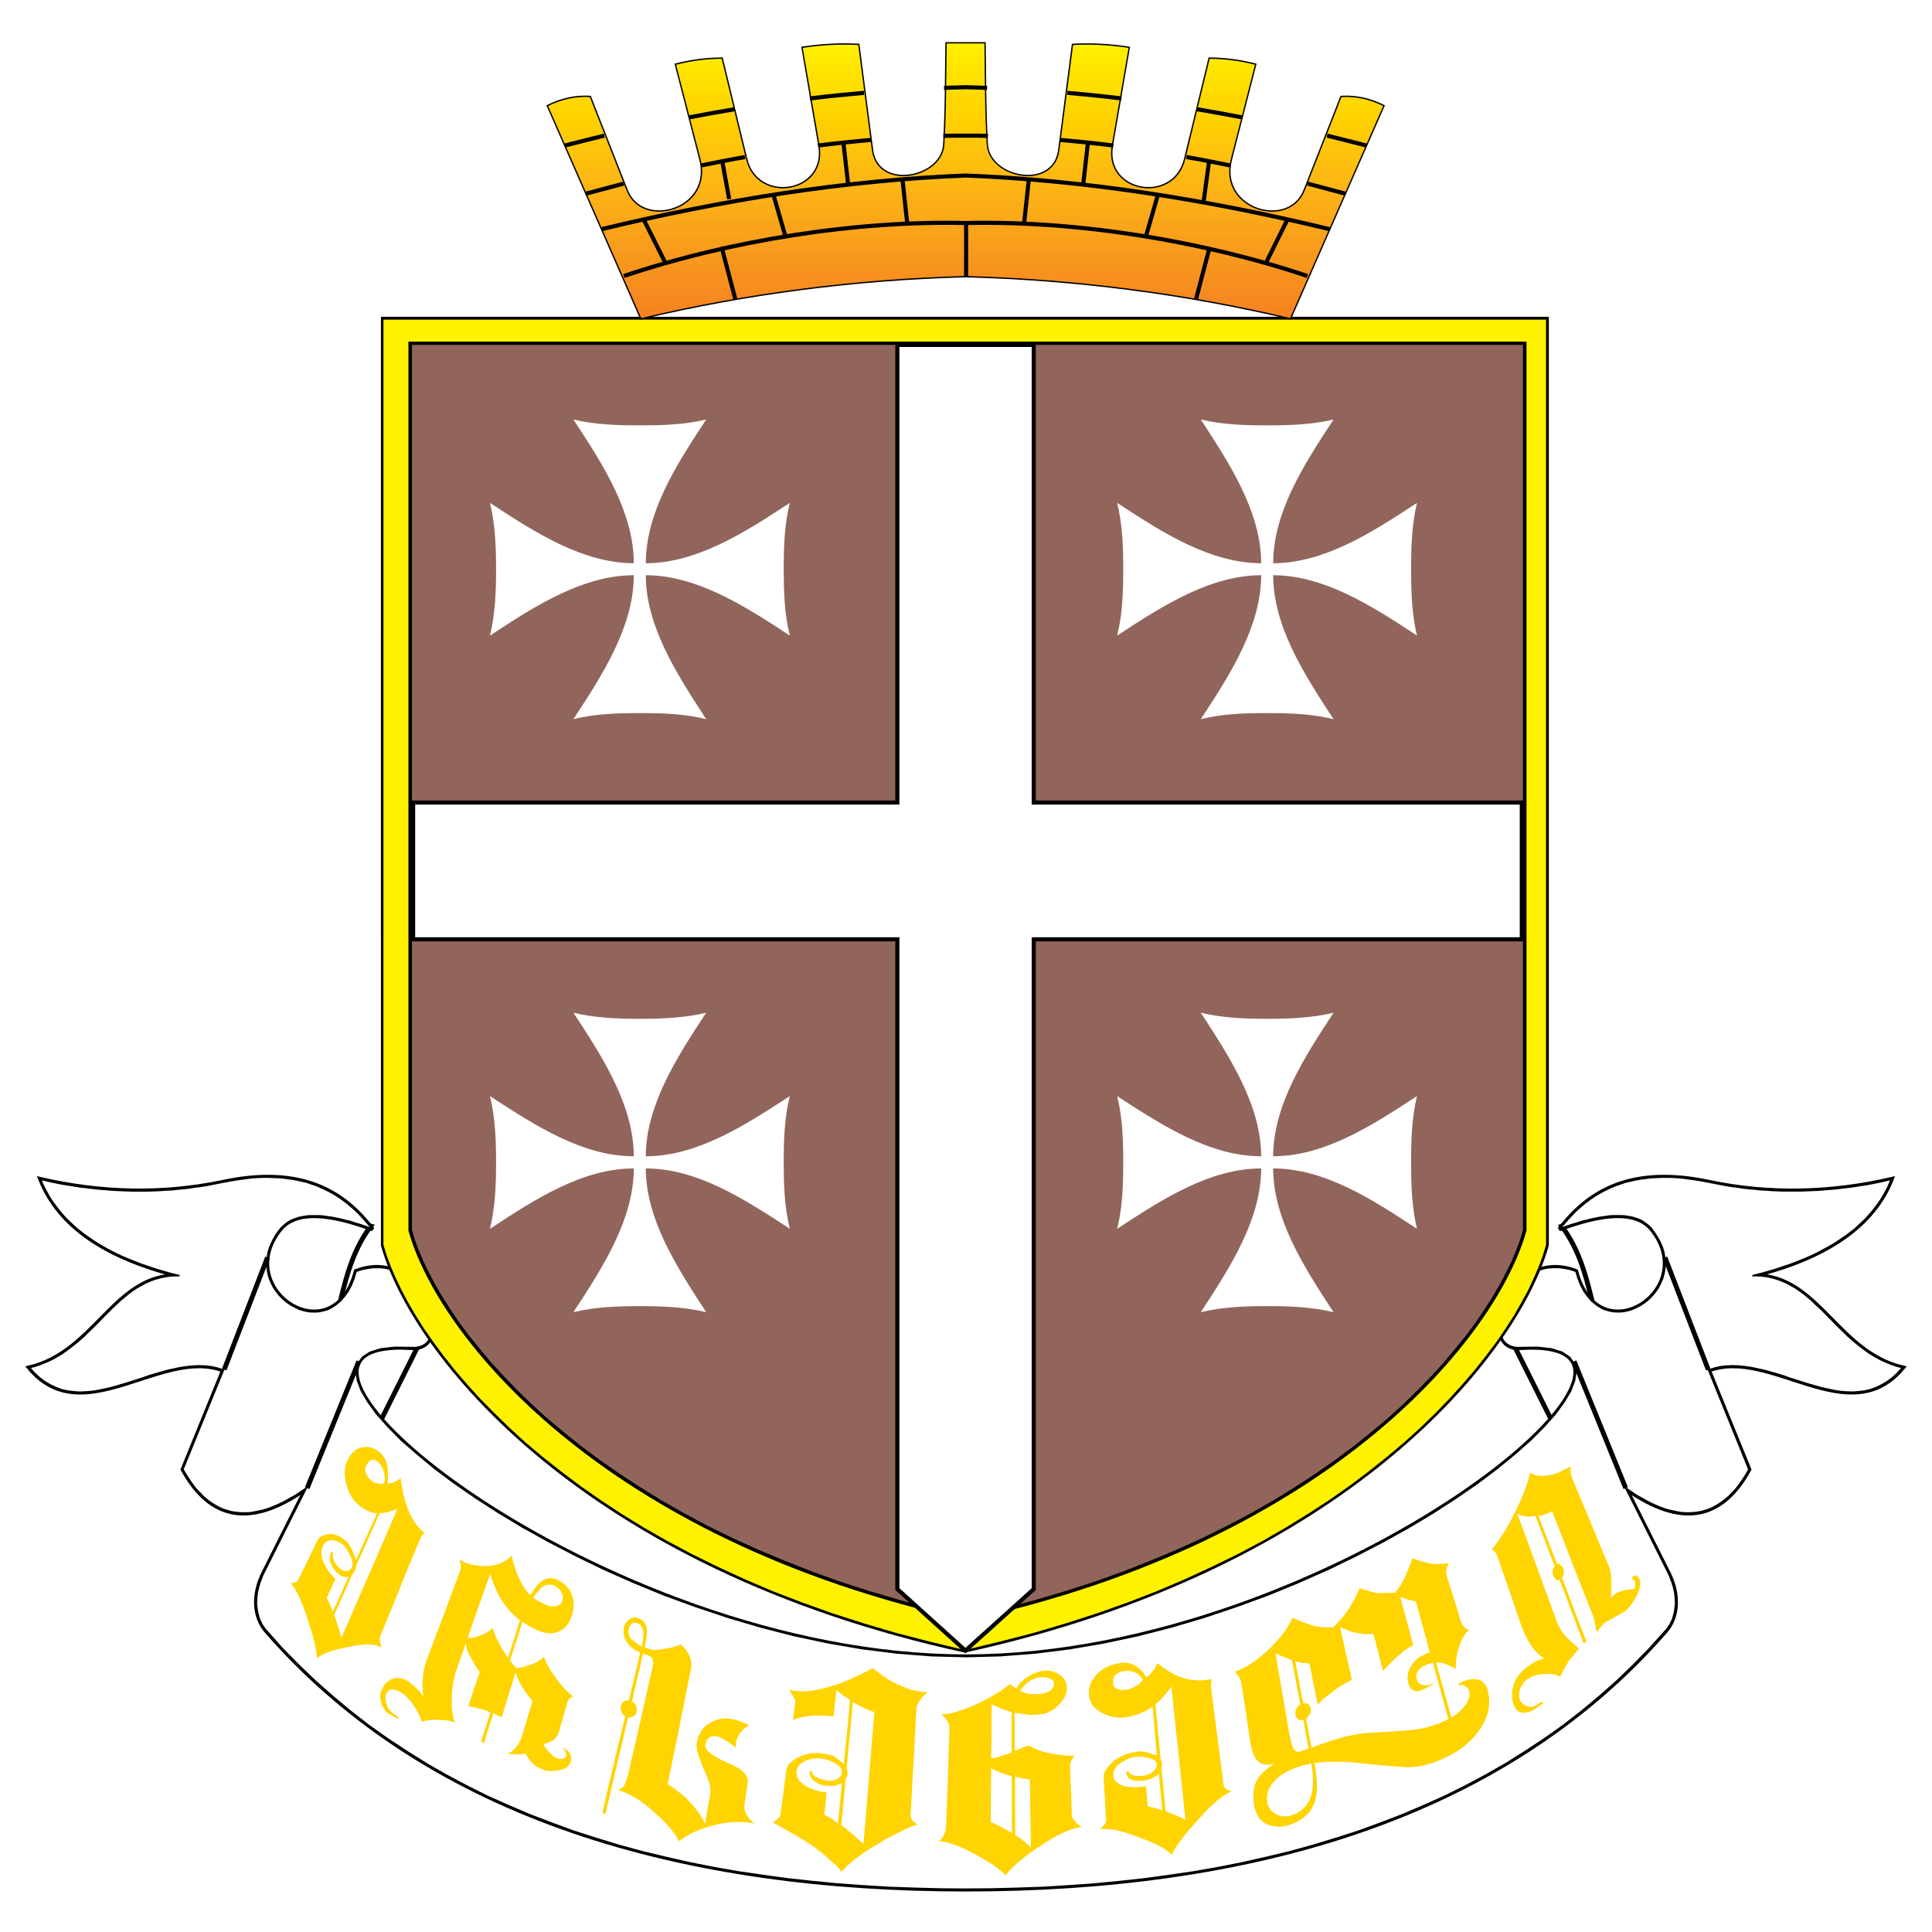 <?xml version="1.0" encoding="utf-8"?>
<!-- Generator: Adobe Illustrator 13.0.0, SVG Export Plug-In . SVG Version: 6.00 Build 14576)  -->
<!DOCTYPE svg PUBLIC "-//W3C//DTD SVG 1.0//EN" "http://www.w3.org/TR/2001/REC-SVG-20010904/DTD/svg10.dtd">
<svg version="1.0" id="Layer_1" xmlns="http://www.w3.org/2000/svg" xmlns:xlink="http://www.w3.org/1999/xlink" x="0px" y="0px"
	 width="192.756px" height="192.756px" viewBox="0 0 192.756 192.756" enable-background="new 0 0 192.756 192.756"
	 xml:space="preserve">
<g>
	<polygon fill-rule="evenodd" clip-rule="evenodd" fill="#FFFFFF" points="0,0 192.756,0 192.756,192.756 0,192.756 0,0 	"/>
	
		<path fill-rule="evenodd" clip-rule="evenodd" fill="#FFFFFF" stroke="#000000" stroke-width="0.479" stroke-miterlimit="2.613" d="
		M155.812,122.33c1.664,2.248,2.339,4.631,2.991,7.305l-7.647,4.789l3.554,7.104l16.695-9.594l-5.919-13.475L155.812,122.33
		L155.812,122.33z"/>
	
		<path fill-rule="evenodd" clip-rule="evenodd" fill="#FFFFFF" stroke="#000000" stroke-width="0.479" stroke-miterlimit="2.613" d="
		M36.989,122.33c-1.664,2.248-2.339,4.631-2.991,7.305l7.647,4.789l-3.554,7.104l-14.657-3.898l1.645-18.512L36.989,122.33
		L36.989,122.33z"/>
	<path fill-rule="evenodd" clip-rule="evenodd" stroke="#000000" stroke-width="0.41" stroke-miterlimit="2.613" d="
		M96.367,165.264c-36.707,0-75.393-32.076-55.285-30.773c4.566,0.293,1.102-10.273-5.578-7.664
		c-2.227,8.475-12.438,1.887-7.535-4.182c1.889-2.314,6.23-1.102,9.199,0c-2.902-3.844-7.22-6.361-14.912-4.721
		c-6.096,1.281-12.213,1.102-18.241-0.293c1.867,4.744,6.59,7.846,13.652,9.623c-6.32,0-8.187,7.643-14.777,9.193
		c5.353,6.473,13.203-2.047,19.366,0.27l-4.026,9.891c2.789,5.102,6.86,5.754,12.258,1.955l-4.183,8.34
		c-1.035,2.045-1.058,4.316,0.27,5.846c16.509,18.926,42.015,25.76,69.792,25.76c27.799,0,53.305-6.834,69.813-25.76
		c1.327-1.529,1.305-3.801,0.271-5.846l-4.184-8.34c5.397,3.799,9.469,3.146,12.258-1.955l-4.026-9.891
		c6.163-2.316,14.013,6.203,19.365-0.27c-6.59-1.551-8.456-9.193-14.776-9.193c7.062-1.777,11.785-4.879,13.652-9.623
		c-6.028,1.395-12.146,1.574-18.241,0.293c-7.692-1.641-12.011,0.877-14.912,4.721c2.97-1.102,7.31-2.314,9.199,0
		c4.903,6.068-5.308,12.656-7.534,4.182c-6.68-2.609-10.144,7.957-5.578,7.664C171.781,133.188,133.096,165.264,96.367,165.264
		L96.367,165.264z"/>
	<polygon fill-rule="evenodd" clip-rule="evenodd" fill="#FFFFFF" points="92.948,165.197 89.484,164.928 86.043,164.5 
		82.646,163.916 79.25,163.197 75.922,162.342 72.638,161.377 69.422,160.297 66.273,159.15 63.214,157.893 60.268,156.588 
		57.434,155.217 54.712,153.801 52.126,152.361 49.697,150.9 47.403,149.416 45.289,147.955 43.332,146.494 41.6,145.057 
		40.025,143.686 38.698,142.336 37.574,141.076 36.696,139.863 36.044,138.762 35.662,137.75 35.527,136.852 35.685,136.064 
		36.157,135.412 36.899,134.918 37.979,134.58 39.351,134.424 41.083,134.445 41.487,134.445 41.825,134.379 42.14,134.266 
		42.41,134.109 42.634,133.906 42.814,133.658 42.949,133.367 43.039,133.029 43.106,132.693 43.129,132.311 43.106,131.928 
		43.062,131.502 42.949,131.096 42.837,130.67 42.68,130.242 42.477,129.814 42.252,129.389 41.982,128.984 41.712,128.58 
		41.375,128.197 41.037,127.859 40.655,127.545 40.25,127.254 39.823,127.006 39.351,126.781 38.878,126.623 38.384,126.51 
		37.844,126.467 37.304,126.467 36.719,126.533 36.134,126.646 35.527,126.848 35.302,127.59 35.032,128.264 34.717,128.85 
		34.357,129.344 33.975,129.793 33.57,130.131 33.143,130.422 32.715,130.646 32.243,130.781 31.793,130.871 31.321,130.895 
		30.849,130.871 30.376,130.781 29.904,130.646 29.477,130.445 29.049,130.221 28.645,129.949 28.262,129.635 27.902,129.275 
		27.587,128.893 27.295,128.467 27.07,128.018 26.868,127.545 26.732,127.051 26.643,126.533 26.621,126.016 26.665,125.455 
		26.755,124.914 26.935,124.354 27.205,123.768 27.52,123.207 27.947,122.623 28.127,122.42 28.33,122.24 28.555,122.061 
		28.78,121.902 29.004,121.768 29.252,121.654 29.522,121.564 29.792,121.475 30.062,121.408 30.354,121.363 30.624,121.318 
		30.939,121.295 31.231,121.295 31.546,121.295 31.861,121.295 32.176,121.318 32.491,121.363 32.806,121.408 33.143,121.453 
		33.458,121.521 33.795,121.588 34.11,121.654 34.425,121.746 34.762,121.812 35.077,121.902 35.392,122.016 35.707,122.105 
		36.022,122.195 36.314,122.307 36.606,122.396 36.899,122.51 37.079,122.576 36.876,122.307 36.584,121.971 36.292,121.633 
		35.977,121.295 35.685,120.98 35.347,120.666 35.01,120.375 34.672,120.082 34.312,119.812 33.953,119.543 33.57,119.295 
		33.188,119.07 32.783,118.846 32.378,118.643 31.929,118.441 31.501,118.262 31.029,118.104 30.579,117.947 30.084,117.834 
		29.589,117.723 29.072,117.631 28.532,117.564 27.992,117.496 27.43,117.475 26.845,117.451 26.238,117.451 25.631,117.475 
		25.001,117.52 24.349,117.609 23.674,117.699 22.977,117.812 22.279,117.947 21.694,118.059 21.132,118.172 20.547,118.283 
		19.985,118.373 19.4,118.441 18.838,118.531 18.253,118.598 17.691,118.643 17.129,118.711 16.544,118.732 15.982,118.777 
		15.397,118.801 14.834,118.822 14.25,118.822 13.688,118.822 13.103,118.822 12.541,118.801 11.978,118.777 11.394,118.756 
		10.831,118.711 10.269,118.666 9.684,118.621 9.122,118.553 8.559,118.486 7.975,118.418 7.413,118.328 6.85,118.238 
		6.266,118.148 5.703,118.037 5.141,117.924 4.578,117.789 4.062,117.676 4.219,118.059 4.421,118.486 4.646,118.912 4.871,119.318 
		5.118,119.723 5.389,120.104 5.681,120.486 5.973,120.869 6.288,121.229 6.603,121.588 6.963,121.926 7.323,122.262 7.683,122.6 
		8.087,122.914 8.492,123.229 8.919,123.521 9.347,123.814 9.796,124.105 10.269,124.375 10.741,124.645 11.259,124.914 
		11.753,125.162 12.293,125.41 12.833,125.635 13.396,125.859 13.958,126.084 14.542,126.285 15.15,126.488 15.757,126.691 
		16.387,126.871 17.017,127.051 17.916,127.275 17.084,127.297 16.544,127.365 16.004,127.479 15.51,127.613 15.015,127.793 
		14.542,127.994 14.092,128.242 13.643,128.49 13.215,128.781 12.788,129.096 12.383,129.434 11.978,129.77 11.573,130.152 
		11.191,130.512 10.809,130.895 10.404,131.299 9.639,132.086 9.234,132.49 8.83,132.873 8.425,133.277 7.997,133.658 7.57,134.02 
		7.12,134.379 6.67,134.715 6.198,135.053 5.703,135.346 5.186,135.637 4.646,135.885 4.083,136.109 3.521,136.312 2.959,136.447 
		3.432,136.986 3.949,137.459 4.488,137.863 5.028,138.178 5.59,138.447 6.153,138.65 6.738,138.783 7.323,138.852 7.907,138.896 
		8.515,138.875 9.122,138.83 9.729,138.74 10.359,138.604 10.989,138.471 11.619,138.291 12.248,138.109 12.9,137.908 
		13.53,137.705 14.182,137.504 14.812,137.277 15.464,137.076 16.094,136.896 16.746,136.717 17.376,136.582 18.006,136.447 
		18.636,136.357 19.266,136.289 19.873,136.266 20.48,136.289 21.087,136.357 21.694,136.492 22.302,136.693 18.253,146.607 
		18.523,147.057 18.793,147.484 19.063,147.889 19.355,148.293 19.648,148.652 19.963,148.967 20.255,149.281 20.593,149.574 
		20.908,149.82 21.245,150.047 21.582,150.248 21.92,150.428 22.279,150.586 22.639,150.699 23.021,150.811 23.381,150.879 
		23.764,150.924 24.168,150.945 24.574,150.945 24.979,150.924 25.383,150.855 25.811,150.766 26.238,150.676 26.688,150.541 
		27.115,150.383 27.587,150.182 28.037,149.979 28.51,149.732 28.982,149.461 29.477,149.191 29.971,148.855 30.579,148.451 
		26.328,156.924 26.238,157.105 26.148,157.307 26.081,157.51 26.013,157.689 25.923,157.893 25.878,158.094 25.811,158.273 
		25.766,158.477 25.721,158.678 25.675,158.857 25.653,159.061 25.631,159.262 25.608,159.443 25.608,159.645 25.585,159.824 
		25.585,160.027 25.608,160.207 25.631,160.387 25.653,160.59 25.675,160.77 25.721,160.949 25.766,161.129 25.811,161.309 
		25.855,161.467 25.923,161.645 26.013,161.803 26.081,161.961 26.17,162.139 26.283,162.297 26.373,162.432 26.485,162.59 
		26.621,162.725 28.172,164.479 29.814,166.141 31.479,167.736 33.21,169.266 34.964,170.727 36.787,172.143 38.653,173.469 
		40.565,174.729 42.5,175.941 44.501,177.088 46.525,178.168 48.595,179.201 50.709,180.146 52.868,181.066 55.05,181.898 
		57.254,182.709 59.503,183.428 61.775,184.125 64.092,184.754 66.43,185.316 68.815,185.855 71.199,186.328 73.628,186.754 
		76.08,187.115 78.554,187.451 81.027,187.721 83.546,187.969 86.088,188.148 88.63,188.305 91.194,188.396 93.781,188.463 
		96.367,188.486 98.976,188.463 101.54,188.396 104.127,188.305 106.668,188.148 109.21,187.969 111.729,187.721 114.203,187.451 
		116.677,187.115 119.128,186.754 121.558,186.328 123.941,185.855 126.326,185.316 128.665,184.754 130.959,184.125 
		133.253,183.428 135.502,182.709 137.707,181.898 139.888,181.066 142.047,180.146 144.162,179.201 146.23,178.168 
		148.255,177.088 150.257,175.941 152.191,174.729 154.103,173.469 155.97,172.143 157.791,170.727 159.546,169.266 
		161.277,167.736 162.942,166.141 164.562,164.479 166.136,162.725 166.271,162.59 166.383,162.432 166.473,162.297 
		166.586,162.139 166.676,161.961 166.743,161.803 166.833,161.645 166.9,161.467 166.945,161.309 166.991,161.129 167.035,160.949 
		167.081,160.77 167.103,160.59 167.125,160.387 167.148,160.207 167.171,160.027 167.171,159.824 167.148,159.645 167.148,159.443 
		167.125,159.262 167.103,159.061 167.081,158.857 167.035,158.678 166.991,158.477 166.945,158.273 166.878,158.094 
		166.833,157.893 166.743,157.689 166.676,157.51 166.608,157.307 166.519,157.105 166.429,156.924 162.178,148.451 
		162.785,148.855 163.279,149.191 163.774,149.461 164.246,149.732 164.719,149.979 165.169,150.182 165.642,150.383 
		166.068,150.541 166.519,150.676 166.945,150.766 167.373,150.855 167.778,150.924 168.183,150.945 168.588,150.945 
		168.992,150.924 169.375,150.879 169.734,150.811 170.117,150.699 170.477,150.586 170.837,150.428 171.174,150.248 
		171.512,150.047 171.849,149.82 172.164,149.574 172.501,149.281 172.793,148.967 173.108,148.652 173.4,148.293 173.693,147.889 
		173.963,147.484 174.233,147.057 174.48,146.607 170.454,136.693 171.062,136.492 171.669,136.357 172.276,136.289 
		172.884,136.266 173.49,136.289 174.12,136.357 174.75,136.447 175.38,136.582 176.01,136.717 176.662,136.896 177.292,137.076 
		177.943,137.277 178.573,137.504 179.227,137.705 179.855,137.908 180.508,138.109 181.138,138.291 181.768,138.471 
		182.397,138.604 183.027,138.74 183.635,138.83 184.242,138.875 184.85,138.896 185.434,138.852 186.019,138.783 186.604,138.65 
		187.166,138.447 187.729,138.178 188.268,137.863 188.808,137.459 189.324,136.986 189.798,136.447 189.235,136.312 
		188.673,136.109 188.11,135.885 187.57,135.637 187.053,135.346 186.559,135.053 186.086,134.715 185.637,134.379 185.187,134.02 
		184.759,133.658 184.332,133.277 183.927,132.873 183.522,132.49 183.117,132.086 182.353,131.299 181.947,130.895 
		181.565,130.512 181.16,130.152 180.778,129.77 180.373,129.434 179.969,129.096 179.541,128.781 179.113,128.49 178.663,128.242 
		178.214,127.994 177.741,127.793 177.247,127.613 176.752,127.479 176.212,127.365 175.673,127.297 174.841,127.275 
		175.74,127.051 176.369,126.871 177,126.691 177.606,126.488 178.214,126.285 178.799,126.084 179.361,125.859 179.923,125.635 
		180.463,125.41 181.003,125.162 181.498,124.914 181.992,124.645 182.487,124.375 182.959,124.105 183.409,123.814 
		183.837,123.521 184.265,123.229 184.669,122.914 185.074,122.6 185.434,122.262 185.794,121.926 186.153,121.588 186.469,121.229 
		186.783,120.869 187.076,120.486 187.368,120.104 187.638,119.723 187.886,119.318 188.11,118.912 188.335,118.486 
		188.515,118.059 188.673,117.676 188.178,117.789 187.615,117.924 187.053,118.037 186.491,118.148 185.906,118.238 
		185.344,118.328 184.781,118.418 184.196,118.486 183.635,118.553 183.072,118.621 182.487,118.666 181.925,118.711 
		181.363,118.756 180.778,118.777 180.216,118.801 179.631,118.822 179.068,118.822 178.506,118.822 177.922,118.822 
		177.359,118.801 176.774,118.777 176.212,118.732 175.627,118.711 175.065,118.643 174.503,118.598 173.918,118.531 
		173.355,118.441 172.771,118.373 172.209,118.283 171.624,118.172 171.062,118.059 170.477,117.947 169.779,117.812 
		169.082,117.699 168.407,117.609 167.755,117.52 167.125,117.475 166.519,117.451 165.911,117.451 165.326,117.475 
		164.764,117.496 164.225,117.564 163.685,117.631 163.167,117.723 162.672,117.834 162.178,117.947 161.728,118.104 
		161.256,118.262 160.828,118.441 160.378,118.643 159.974,118.846 159.568,119.07 159.187,119.295 158.804,119.543 
		158.443,119.812 158.084,120.082 157.747,120.375 157.409,120.666 157.071,120.98 156.779,121.295 156.465,121.633 
		156.172,121.971 155.88,122.307 155.678,122.576 155.857,122.51 156.149,122.396 156.441,122.307 156.734,122.195 157.05,122.105 
		157.364,122.016 157.68,121.902 157.994,121.812 158.331,121.746 158.646,121.654 158.961,121.588 159.299,121.521 
		159.613,121.453 159.95,121.408 160.266,121.363 160.58,121.318 160.896,121.295 161.21,121.295 161.525,121.295 161.817,121.295 
		162.133,121.318 162.402,121.363 162.694,121.408 162.965,121.475 163.234,121.564 163.504,121.654 163.752,121.768 
		163.977,121.902 164.202,122.061 164.427,122.24 164.629,122.42 164.809,122.623 165.214,123.207 165.551,123.768 165.821,124.354 
		166.001,124.914 166.091,125.455 166.136,126.016 166.113,126.533 166.023,127.051 165.889,127.545 165.686,128.018 
		165.461,128.467 165.169,128.893 164.854,129.275 164.494,129.635 164.111,129.949 163.707,130.221 163.279,130.445 
		162.83,130.646 162.38,130.781 161.907,130.871 161.436,130.895 160.963,130.871 160.513,130.781 160.041,130.646 159.613,130.422 
		159.187,130.131 158.781,129.793 158.398,129.344 158.039,128.85 157.724,128.264 157.454,127.59 157.229,126.848 156.622,126.646 
		156.037,126.533 155.452,126.467 154.913,126.467 154.373,126.51 153.878,126.623 153.405,126.781 152.934,127.006 
		152.506,127.254 152.102,127.545 151.719,127.859 151.382,128.197 151.044,128.58 150.774,128.984 150.505,129.389 
		150.279,129.814 150.077,130.242 149.92,130.67 149.807,131.096 149.694,131.502 149.649,131.928 149.627,132.311 149.649,132.693 
		149.717,133.029 149.807,133.367 149.942,133.658 150.122,133.906 150.347,134.109 150.616,134.266 150.932,134.379 
		151.269,134.445 151.674,134.445 153.405,134.424 154.777,134.58 155.857,134.918 156.6,135.412 157.071,136.064 157.229,136.852 
		157.095,137.75 156.712,138.762 156.06,139.863 155.183,141.076 154.058,142.336 152.708,143.686 151.156,145.057 149.402,146.494 
		147.468,147.955 145.354,149.416 143.06,150.9 140.63,152.361 138.044,153.801 135.322,155.217 132.488,156.588 129.542,157.893 
		126.483,159.15 123.334,160.297 120.118,161.377 116.834,162.342 113.506,163.197 110.109,163.916 106.713,164.5 103.271,164.928 
		99.809,165.197 96.367,165.287 92.948,165.197 	"/>
	<path fill-rule="evenodd" clip-rule="evenodd" d="M165.323,117.406l-0.562,0.023l-1.086,0.135l-0.521,0.09l-0.993,0.227
		l-0.457,0.158l-0.472,0.158l-0.432,0.182l-0.451,0.203l-0.407,0.203l-0.408,0.227l-0.384,0.225l-0.384,0.25l-0.725,0.541
		l-0.678,0.588l-0.34,0.316l-0.296,0.318l-0.314,0.338l-0.586,0.676l-0.345,0.457l0.396-0.148l0.293-0.111l0.288-0.09l0.297-0.113
		l0.624-0.178l0.318-0.113l0.312-0.09l0.332-0.066l0.319-0.09l0.312-0.066l0.336-0.068l0.316-0.066l0.332-0.045l0.63-0.09
		l0.311-0.021h0.917l0.311,0.021l0.264,0.045l0.292,0.045l0.265,0.066l0.534,0.178l0.241,0.109l0.218,0.133l0.222,0.154l0.222,0.178
		l0.199,0.178l0.175,0.197l0.399,0.576l0.335,0.559l0.267,0.578l0.177,0.555l0.088,0.529l0.045,0.557l-0.023,0.508l-0.089,0.51
		l-0.133,0.488l-0.2,0.463l-0.224,0.445l-0.287,0.42l-0.312,0.377l-0.355,0.355l-0.378,0.311l-0.399,0.266l-0.421,0.221
		l-0.446,0.201l-0.441,0.131l-0.465,0.09l-0.463,0.02l-0.467-0.021l-0.439-0.088l-0.467-0.135l-0.414-0.219l-0.422-0.289
		l-0.399-0.334l-0.374-0.441l-0.356-0.49l-0.31-0.576l-0.268-0.668l-0.232-0.77l-0.641-0.213l-0.594-0.115l-0.59-0.068h-0.547
		l-0.546,0.045l-0.504,0.113l-0.479,0.16l-0.48,0.229l-0.432,0.25l-0.411,0.295l-0.386,0.316l-0.342,0.342l-0.341,0.387
		l-0.545,0.816l-0.229,0.432l-0.204,0.43l-0.16,0.434l-0.114,0.434l-0.111,0.402l-0.048,0.439l-0.022,0.385l0.022,0.391l0.069,0.346
		l0.09,0.342l0.14,0.303l0.187,0.258l0.234,0.213l0.281,0.166l0.326,0.117l0.347,0.07l0.418,0.002l1.732-0.023l1.363,0.158
		l1.067,0.334l0.725,0.486l0.455,0.635l0.146,0.76l-0.136,0.877l-0.378,0.998l-0.647,1.09l-0.874,1.209l-1.12,1.254l-1.347,1.346
		l-1.549,1.369l-1.753,1.438l-1.932,1.459l-2.112,1.459l-2.292,1.482l-2.428,1.461l-2.585,1.438l-2.72,1.414l-2.832,1.371
		l-2.944,1.303l-3.057,1.258l-3.146,1.145l-3.215,1.08l-3.281,0.965l-3.327,0.854l-3.394,0.719l-3.394,0.584l-3.438,0.428
		l-3.461,0.27l-3.438,0.088c0,0-3.41-0.09-3.414-0.09s-3.462-0.27-3.462-0.27l-3.438-0.426l-3.393-0.584l-3.394-0.719l-3.326-0.854
		l-3.282-0.967l-3.214-1.078l-3.147-1.145l-3.057-1.26l-2.945-1.303l-2.832-1.369l-2.72-1.416l-2.585-1.438l-2.427-1.461
		l-2.292-1.482l-2.112-1.459l-1.955-1.459l-1.729-1.438l-1.573-1.369l-1.323-1.346l-1.122-1.256l-0.873-1.209l-0.649-1.098l-0.377-1
		l-0.132-0.885l0.157-0.764l0.461-0.625l0.725-0.479l1.062-0.33l1.36-0.154l1.723,0.023h0.406l0.351-0.068l0.324-0.115l0.281-0.162
		l0.236-0.211l0.189-0.258l0.142-0.305l0.094-0.348l0.068-0.342l0.024-0.391l-0.023-0.391l-0.045-0.43l-0.114-0.416l-0.112-0.426
		l-0.16-0.434l-0.205-0.432l-0.227-0.43l-0.543-0.816l-0.343-0.389l-0.34-0.34l-0.387-0.32l-0.408-0.295l-0.434-0.25l-0.477-0.229
		l-0.479-0.16l-0.501-0.113l-0.549-0.047h-0.545l-0.593,0.068l-0.59,0.113l-0.649,0.215l-0.235,0.775l-0.268,0.67l-0.312,0.576
		l-0.355,0.486l-0.379,0.447l-0.396,0.328l-0.422,0.289l-0.421,0.221l-0.459,0.129l-0.445,0.09l-0.462,0.02l-0.466-0.021
		l-0.463-0.088l-0.467-0.135l-0.417-0.199l-0.425-0.223l-0.398-0.266l-0.377-0.311l-0.354-0.355l-0.311-0.377l-0.289-0.424
		l-0.22-0.441l-0.201-0.469l-0.132-0.484l-0.088-0.512l-0.021-0.508l0.044-0.555l0.089-0.533L27,124.373l0.267-0.576l0.312-0.559
		l0.422-0.576l0.176-0.197l0.197-0.176l0.222-0.176l0.222-0.156l0.221-0.131l0.241-0.109l0.533-0.178l0.265-0.066l0.286-0.043
		l0.271-0.045l0.309-0.021h0.917l0.31,0.021l0.625,0.09l0.338,0.045l0.31,0.066l0.338,0.068l0.314,0.066l0.311,0.09l0.343,0.068
		l0.31,0.088l0.311,0.111l0.634,0.182l0.287,0.109l0.297,0.092l0.288,0.111l0.396,0.148l-0.34-0.453l-0.588-0.68l-0.316-0.338
		l-0.293-0.314l-0.34-0.318l-0.677-0.586l-0.723-0.543l-0.386-0.25l-0.385-0.227l-0.406-0.225l-0.408-0.205l-0.452-0.203
		l-0.429-0.18l-0.477-0.16l-0.449-0.156l-0.997-0.227l-0.521-0.092L28,117.43l-0.568-0.023l-0.585-0.021h-0.61l-0.609,0.021
		l-0.632,0.045l-0.657,0.092l-0.674,0.09l-0.699,0.113l-1.284,0.246l-0.562,0.113l-0.584,0.111l-0.56,0.09l-0.582,0.066
		l-0.565,0.092l-0.582,0.066l-0.56,0.045l-0.565,0.066l-0.579,0.023l-0.565,0.045l-1.145,0.045h-1.729l-1.121-0.045l-0.585-0.023
		l-1.122-0.09l-0.585-0.045l-1.122-0.135l-0.585-0.066l-1.122-0.18l-0.585-0.09l-1.122-0.225l-0.56-0.135l-0.645-0.139l0.207,0.5
		l0.204,0.432l0.227,0.428l0.226,0.406l0.249,0.408l0.272,0.385l0.586,0.768l0.632,0.723l1.084,1.016l0.815,0.635l0.857,0.586
		l0.452,0.293l0.947,0.541l0.52,0.271l0.496,0.248l0.542,0.248l0.542,0.227l1.125,0.449l0.587,0.203l1.215,0.404l1.262,0.361
		c0,0,0.213,0.053,0.424,0.105c-0.164,0.004-0.339,0.01-0.339,0.01l-0.546,0.068l-0.545,0.113l-0.499,0.135l-0.5,0.182l-0.476,0.203
		l-0.906,0.498l-0.433,0.295l-0.429,0.316l-0.813,0.678l-0.791,0.744l-0.789,0.789l-0.765,0.787l-0.404,0.404l-0.403,0.381
		l-0.406,0.404l-0.425,0.381l-0.426,0.357l-0.448,0.359l-0.448,0.336l-0.471,0.336l-0.49,0.289l-0.516,0.291l-0.535,0.246
		l-0.56,0.223l-0.56,0.201l-0.664,0.158l0.546,0.625l0.522,0.477l0.545,0.408l0.546,0.32l0.567,0.271l0.568,0.205l0.593,0.137
		l0.592,0.068l0.587,0.047l0.615-0.023l0.61-0.045l0.612-0.09l1.264-0.271l1.264-0.361l0.654-0.201l0.63-0.203l0.652-0.201
		l0.632-0.227l0.649-0.201l0.628-0.18l0.652-0.18l1.256-0.27l0.625-0.088l0.627-0.068l0.603-0.021l0.603,0.023l0.603,0.066
		l0.6,0.133c0,0,0.425,0.143,0.532,0.178c-0.054,0.133-4.034,9.879-4.034,9.879l0.287,0.479l0.271,0.428l0.271,0.406l0.294,0.406
		l0.295,0.363l0.319,0.32l0.291,0.312l0.343,0.297l0.317,0.25l0.341,0.227l0.341,0.205l0.34,0.182l0.365,0.16l0.367,0.113
		l0.383,0.113l0.367,0.068l0.387,0.047l0.409,0.023h0.409l0.408-0.023l0.413-0.068l0.857-0.18l0.455-0.137l0.431-0.158l0.476-0.205
		l0.451-0.201l0.476-0.25l0.475-0.271l0.493-0.268l0.501-0.342c0,0,0.215-0.143,0.395-0.262c-0.216,0.43-4.227,8.426-4.227,8.426
		l-0.091,0.205l-0.07,0.209l-0.067,0.178l-0.088,0.197l-0.049,0.215l-0.065,0.172l-0.093,0.414l-0.044,0.178l-0.046,0.412
		l-0.022,0.18l0,0.211l-0.022,0.172l-0.001,0.211l0.046,0.367l0.022,0.201l0.023,0.182l0.136,0.547l0.046,0.16l0.069,0.186
		l0.095,0.166l0.064,0.15l0.091,0.184l0.118,0.166l0.089,0.133l0.113,0.16l0.142,0.143l1.55,1.752l1.644,1.664l1.666,1.598
		l1.733,1.531l1.756,1.463l1.824,1.418l1.869,1.326l1.914,1.262l1.935,1.213l2.004,1.148l2.026,1.08l2.071,1.035l2.117,0.945
		l2.16,0.922l2.185,0.834l2.205,0.809l2.252,0.721l2.272,0.695l2.319,0.631l2.341,0.562l2.385,0.539l2.386,0.473l2.431,0.428
		l2.454,0.361l2.475,0.336l2.476,0.271l2.52,0.246l2.543,0.18l2.542,0.158l2.566,0.09l2.587,0.066l2.588,0.023l2.61-0.023
		l2.565-0.066l2.587-0.09l2.543-0.158l2.543-0.18l2.521-0.246l2.475-0.271l2.476-0.336l2.453-0.359l2.431-0.428l2.386-0.473
		l2.386-0.541l2.34-0.561l2.296-0.631l2.296-0.697l2.25-0.719l2.207-0.811l2.183-0.832l2.161-0.924l2.116-0.943l2.071-1.035
		l2.026-1.08L150.29,176l1.937-1.215l1.914-1.26l1.868-1.328l1.824-1.418l1.757-1.461l1.732-1.531l1.666-1.598l1.622-1.664
		l1.576-1.756l0.132-0.133l0.12-0.166l0.091-0.137l0.111-0.154l0.096-0.189l0.069-0.16l0.086-0.152l0.072-0.188l0.047-0.164
		l0.136-0.541l0.023-0.188l0.022-0.203l0.045-0.359l0.001-0.211l-0.023-0.188l0.001-0.193l-0.023-0.189l-0.045-0.402l-0.047-0.189
		l-0.089-0.402l-0.07-0.189l-0.042-0.193l-0.095-0.215l-0.066-0.176l-0.065-0.201l-0.093-0.207c0,0-4.013-8-4.228-8.43
		c0.179,0.119,0.395,0.262,0.395,0.262l0.494,0.338l0.501,0.273l0.471,0.27l0.475,0.248l0.454,0.203l0.473,0.203l0.431,0.158
		l0.454,0.137l0.86,0.182l0.407,0.068l0.412,0.023h0.409l0.408-0.023l0.387-0.045l0.364-0.068l0.389-0.113l0.361-0.113l0.367-0.16
		l0.342-0.182l0.34-0.205l0.341-0.227l0.319-0.25l0.339-0.293l0.298-0.32l0.313-0.312l0.297-0.365l0.295-0.408l0.271-0.406
		l0.271-0.43l0.265-0.48c0,0-3.957-9.744-4.011-9.877c0.107-0.035,0.539-0.18,0.539-0.18l0.601-0.133l0.6-0.066l0.603-0.021
		l0.603,0.023l0.625,0.066l0.627,0.09l1.256,0.27l0.648,0.178l0.629,0.18l0.65,0.201l0.627,0.225l0.655,0.203l0.629,0.203
		l0.653,0.201l1.261,0.361l1.264,0.27l0.611,0.092l0.613,0.045l0.609,0.023l0.593-0.045l0.587-0.068l0.593-0.137l0.569-0.205
		l0.569-0.271l0.544-0.318l0.546-0.408l0.522-0.477l0.551-0.629l-0.67-0.16l-0.556-0.201l-0.561-0.223l-0.536-0.246l-0.513-0.289
		l-0.493-0.293l-0.468-0.334l-0.448-0.336l-0.448-0.357l-0.426-0.359l-0.426-0.381l-0.402-0.402l-0.406-0.383l-0.403-0.402
		l-0.764-0.787l-0.789-0.787l-0.407-0.363l-0.379-0.379l-0.814-0.678l-0.431-0.318l-0.43-0.293l-0.904-0.498l-0.479-0.205
		l-0.498-0.182l-0.5-0.137l-0.544-0.113l-0.545-0.068c0,0-0.179-0.004-0.347-0.01c0.211-0.053,0.422-0.105,0.422-0.105l1.262-0.359
		l1.218-0.406l0.586-0.201l1.127-0.451l0.541-0.225l0.542-0.25l0.497-0.248l0.991-0.539l0.474-0.271l0.453-0.295l0.856-0.584
		l0.812-0.633l1.084-1.016l0.635-0.723l0.588-0.77l0.271-0.383l0.25-0.408l0.226-0.408l0.226-0.428l0.183-0.432l0.207-0.504
		l-0.622,0.141l-0.562,0.135l-1.121,0.225l-0.583,0.09l-1.125,0.18l-0.581,0.066l-1.125,0.135l-0.583,0.045l-1.124,0.092
		l-1.729,0.066h-1.706l-1.145-0.045l-0.56-0.045l-0.588-0.023l-0.557-0.066l-0.565-0.045l-0.582-0.068l-0.559-0.088l-0.588-0.068
		l-0.56-0.09l-0.583-0.111l-0.562-0.113l-1.281-0.246l-0.7-0.113l-0.677-0.09l-0.651-0.09l-0.634-0.047l-0.61-0.021h-0.609
		L165.323,117.406L165.323,117.406z M155.934,122.348l0.582-0.67l0.313-0.336l0.292-0.314l0.334-0.311l0.673-0.584l0.717-0.537
		l0.378-0.244l0.38-0.223l0.403-0.225l0.402-0.201l0.447-0.201l0.426-0.18l0.468-0.154l0.451-0.158l0.981-0.223l0.515-0.09
		l1.076-0.133l1.142-0.045h0.604l0.604,0.021l0.627,0.045l0.648,0.09l0.675,0.09l0.695,0.113l1.28,0.246l0.562,0.111l0.585,0.113
		l0.565,0.09l0.588,0.068l0.559,0.09l0.588,0.068l0.564,0.045l0.56,0.066l0.591,0.023l0.559,0.045l1.15,0.045h1.712l1.734-0.068
		l1.128-0.09l0.584-0.045l1.127-0.135l0.585-0.068l1.128-0.18l0.584-0.09l1.128-0.225l0.564-0.135c0,0,0.227-0.053,0.367-0.084
		c-0.046,0.113-0.108,0.262-0.108,0.262l-0.18,0.428l-0.222,0.42l-0.225,0.404l-0.246,0.402l-0.268,0.377l-0.583,0.764l-0.627,0.715
		l-1.074,1.008l-0.806,0.625l-0.852,0.582l-0.448,0.291l-0.469,0.268l-0.989,0.539l-0.492,0.246l-0.537,0.246l-0.538,0.225
		l-1.124,0.449l-0.581,0.201l-1.214,0.404l-1.257,0.357l-0.897,0.225l0.015,0.133l0.832,0.023l0.533,0.066l0.534,0.111l0.49,0.135
		l0.489,0.178l0.47,0.201l0.894,0.492l0.422,0.289l0.426,0.312l0.806,0.672l0.378,0.377l0.408,0.363l0.784,0.783l0.764,0.787
		l0.406,0.404l0.406,0.385l0.403,0.402l0.431,0.385l0.428,0.361l0.451,0.361l0.451,0.338l0.475,0.338l0.499,0.295l0.519,0.293
		l0.545,0.25l0.565,0.227l0.564,0.203c0,0,0.319,0.076,0.461,0.111c-0.104,0.119-0.399,0.455-0.399,0.455l-0.512,0.467l-0.535,0.4
		l-0.532,0.311l-0.558,0.268l-0.557,0.199l-0.577,0.133l-0.577,0.066l-0.582,0.045l-0.6-0.023l-0.604-0.045l-0.603-0.09
		l-1.256-0.268l-1.255-0.359l-0.65-0.201l-0.629-0.203l-0.653-0.201l-0.627-0.225l-0.655-0.203l-0.631-0.18l-0.652-0.182
		l-1.264-0.27l-0.635-0.092l-0.632-0.066l-0.612-0.023l-0.611,0.023l-0.612,0.066l-0.615,0.137l-0.682,0.227
		c0,0,4.017,9.891,4.04,9.951c-0.026,0.049-0.231,0.42-0.231,0.42l-0.268,0.424l-0.27,0.404l-0.291,0.402l-0.29,0.357l-0.31,0.309
		l-0.295,0.316l-0.332,0.287l-0.312,0.244l-0.333,0.223l-0.334,0.201l-0.335,0.178l-0.355,0.154l-0.353,0.111l-0.381,0.111
		l-0.354,0.066l-0.378,0.043l-0.4,0.023h-0.401l-0.401-0.023l-0.397-0.066l-0.852-0.18l-0.444-0.133l-0.424-0.156l-0.469-0.201
		l-0.449-0.201l-0.468-0.246l-0.471-0.27l-0.496-0.27l-0.489-0.334l-0.819-0.545l4.455,8.881l0.089,0.199l0.064,0.197l0.068,0.182
		l0.092,0.205l0.041,0.189l0.07,0.189l0.087,0.396l0.046,0.182l0.043,0.395l0.022,0.182v0.193l0.022,0.188l-0.001,0.195
		l-0.044,0.352l-0.022,0.203l-0.022,0.178l-0.134,0.531l-0.044,0.156l-0.066,0.174l-0.085,0.148l-0.071,0.164l-0.088,0.176
		l-0.107,0.148l-0.091,0.137l-0.111,0.156l-0.128,0.125l-1.576,1.756l-1.618,1.662l-1.662,1.594l-1.729,1.527l-1.754,1.461
		l-1.82,1.414l-1.864,1.324l-1.909,1.258l-1.934,1.213l-1.999,1.145l-2.022,1.078l-2.068,1.033l-2.111,0.943l-2.158,0.922
		l-2.179,0.83l-2.204,0.809l-2.246,0.719l-2.293,0.697l-2.293,0.629l-2.337,0.561l-2.383,0.539l-2.383,0.473l-2.428,0.426
		l-2.449,0.359l-2.474,0.338l-2.472,0.27l-2.519,0.248l-2.54,0.178l-2.541,0.158l-2.585,0.09l-2.562,0.068l-2.608,0.021
		l-2.586-0.021l-2.585-0.068l-2.563-0.09l-2.54-0.158l-2.541-0.18l-2.518-0.246l-2.473-0.27l-2.472-0.338l-2.452-0.359l-2.427-0.426
		l-2.383-0.473l-2.382-0.539l-2.338-0.562l-2.314-0.629l-2.27-0.695l-2.249-0.719l-2.201-0.809l-2.181-0.832l-2.156-0.92
		l-2.114-0.943l-2.066-1.033l-2.023-1.078l-2-1.146l-1.932-1.211l-1.911-1.26l-1.865-1.324l-1.819-1.414l-1.753-1.461l-1.73-1.525
		l-1.663-1.596l-1.641-1.662l-1.549-1.75l-0.138-0.139l-0.104-0.148l-0.089-0.133l-0.113-0.158l-0.084-0.172l-0.066-0.154
		l-0.094-0.164l-0.062-0.17l-0.043-0.152l-0.134-0.537l-0.021-0.172l-0.022-0.201l-0.045-0.361v-0.193l0.022-0.17v-0.211
		l0.022-0.172l0.045-0.406l0.043-0.17l0.09-0.406l0.065-0.172l0.047-0.211l0.086-0.189l0.069-0.184l0.069-0.205l0.087-0.195
		l4.454-8.879l-0.819,0.545l-0.495,0.338l-0.49,0.266l-0.473,0.271l-0.47,0.246l-0.446,0.199l-0.472,0.203l-0.424,0.156
		l-0.446,0.133l-0.85,0.178l-0.402,0.068l-0.397,0.021h-0.401l-0.401-0.023l-0.378-0.045l-0.355-0.066l-0.376-0.111l-0.359-0.111
		l-0.353-0.154l-0.333-0.178l-0.334-0.201l-0.334-0.223l-0.311-0.244l-0.334-0.291l-0.287-0.309l-0.316-0.316l-0.288-0.355
		l-0.29-0.4l-0.269-0.404l-0.27-0.424c0,0-0.221-0.369-0.251-0.42c0.025-0.062,4.062-9.949,4.062-9.949l-0.676-0.225l-0.614-0.137
		l-0.614-0.068l-0.613-0.023l-0.612,0.023l-0.635,0.066l-0.632,0.09l-1.264,0.271l-0.656,0.182l-0.63,0.18l-0.654,0.201
		l-0.632,0.227l-0.649,0.201l-0.63,0.203l-0.652,0.201l-1.258,0.359l-1.255,0.27l-0.603,0.088l-0.602,0.045l-0.605,0.023
		l-0.577-0.047l-0.582-0.066l-0.578-0.133l-0.555-0.201l-0.556-0.266l-0.535-0.312l-0.533-0.4l-0.513-0.469
		c0,0-0.289-0.33-0.393-0.449c0.141-0.033,0.454-0.109,0.454-0.109l0.569-0.203l0.565-0.227l0.542-0.248l0.522-0.295l0.496-0.293
		l0.478-0.34l0.451-0.34l0.452-0.359l0.429-0.361l0.428-0.383l0.408-0.408l0.404-0.381l0.406-0.406l0.765-0.787l0.787-0.787
		l0.786-0.738l0.807-0.672l0.424-0.312l0.425-0.291l0.894-0.492l0.466-0.199l0.492-0.178l0.489-0.133l0.536-0.111l0.535-0.068
		l0.826-0.021l0.015-0.133l-0.9-0.225l-1.257-0.359l-1.212-0.402l-0.584-0.203l-1.122-0.447l-0.539-0.225l-0.538-0.246l-0.493-0.246
		l-0.516-0.27l-0.942-0.539l-0.447-0.289l-0.853-0.584l-0.806-0.627l-1.075-1.008l-0.625-0.715l-0.582-0.76l-0.269-0.381l-0.245-0.4
		l-0.223-0.402l-0.224-0.426l-0.201-0.426c0,0-0.061-0.148-0.107-0.26c0.144,0.031,0.391,0.086,0.391,0.086l0.561,0.135l1.127,0.225
		l0.588,0.09l1.124,0.18l0.588,0.068l1.124,0.135l0.588,0.045l1.125,0.09l1.712,0.068h1.734l1.15-0.045l0.565-0.045l0.582-0.023
		l0.568-0.066l0.56-0.045l0.587-0.068l0.565-0.09l0.582-0.066l0.565-0.092l0.587-0.113l0.563-0.111l1.282-0.248l0.695-0.111
		l0.673-0.09l0.652-0.09l0.625-0.045l0.605-0.021h0.605l1.144,0.045l1.074,0.135l0.514,0.09l0.986,0.223l0.442,0.156l0.473,0.156
		l0.422,0.178l0.448,0.203l0.403,0.201l0.402,0.223l0.381,0.225l0.379,0.246l0.716,0.537l0.671,0.58l0.335,0.312l0.29,0.312
		l0.314,0.338l0.583,0.672c0,0,0.035,0.047,0.061,0.08c-0.056-0.021-0.255-0.098-0.255-0.098l-0.296-0.092l-0.288-0.109
		l-0.636-0.184L35.1,121.84l-0.319-0.092l-0.343-0.068l-0.31-0.09l-0.319-0.068l-0.338-0.066l-0.314-0.068l-0.342-0.045l-0.629-0.09
		l-0.32-0.023h-0.926l-0.32,0.021l-0.276,0.047l-0.292,0.045l-0.276,0.068l-0.545,0.182l-0.254,0.115l-0.232,0.137l-0.229,0.16
		l-0.228,0.184l-0.205,0.182l-0.186,0.209l-0.431,0.588l-0.319,0.57l-0.272,0.588l-0.183,0.57l-0.092,0.549l-0.045,0.566
		l0.022,0.527l0.091,0.525l0.137,0.5l0.205,0.48l0.227,0.453l0.297,0.436l0.319,0.387l0.364,0.365l0.387,0.318l0.411,0.273
		l0.433,0.229l0.43,0.203l0.483,0.141l0.478,0.09l0.482,0.023l0.479-0.021l0.46-0.092l0.478-0.137l0.44-0.229l0.434-0.297
		l0.41-0.342l0.391-0.457l0.363-0.498l0.32-0.592l0.273-0.682c0,0,0.198-0.652,0.217-0.715c0.06-0.02,0.574-0.189,0.574-0.189
		l0.576-0.111l0.58-0.066h0.532l0.534,0.045l0.485,0.111l0.466,0.154l0.464,0.223l0.423,0.244l0.399,0.289l0.379,0.312l0.333,0.332
		l0.334,0.379l0.534,0.803l0.222,0.422l0.201,0.424l0.155,0.42l0.11,0.422l0.113,0.406l0.042,0.416l0.022,0.379l-0.022,0.375
		l-0.066,0.328l-0.089,0.332l-0.131,0.281l-0.173,0.236l-0.215,0.191l-0.259,0.148l-0.304,0.107l-0.328,0.064h-0.392l-1.731-0.023
		l-1.381,0.158l-1.092,0.34l-0.759,0.504l-0.49,0.668l-0.169,0.812l0.134,0.922l0.386,1.025l0.657,1.113l0.881,1.219l1.129,1.264
		l1.329,1.352l1.579,1.375l1.732,1.439l1.96,1.463l2.116,1.463l2.296,1.484l2.431,1.463l2.589,1.439l2.723,1.416l2.836,1.373
		l2.949,1.305l3.061,1.26l3.151,1.146l3.218,1.08l3.286,0.967l3.331,0.855l3.399,0.721l3.399,0.584l3.444,0.428l3.47,0.27
		l3.419,0.09l3.445-0.09l3.467-0.27l3.444-0.428l3.399-0.584l3.398-0.721l3.331-0.854l3.286-0.969l3.219-1.078l3.15-1.148
		l3.062-1.26l2.948-1.303l2.836-1.373l2.724-1.418l2.588-1.439l2.432-1.461l2.296-1.486l2.116-1.461l1.937-1.463l1.756-1.441
		l1.554-1.371l1.353-1.354l1.127-1.262l0.882-1.219l0.656-1.105l0.387-1.023l0.139-0.912l-0.158-0.811l-0.483-0.678l-0.76-0.512
		l-1.097-0.346l-1.385-0.16l-1.74,0.023h-0.404l-0.324-0.066l-0.305-0.109l-0.259-0.152l-0.214-0.193l-0.17-0.238l-0.129-0.281
		l-0.086-0.326l-0.066-0.332l-0.021-0.373l0.022-0.375l0.045-0.424l0.11-0.393l0.112-0.43l0.156-0.42l0.2-0.422l0.224-0.424
		l0.535-0.803l0.333-0.375l0.334-0.336l0.378-0.309l0.4-0.291l0.423-0.242l0.467-0.223l0.465-0.154l0.488-0.111l0.53-0.043h0.534
		l0.577,0.066l0.58,0.113c0,0,0.507,0.168,0.565,0.188c0.019,0.061,0.215,0.709,0.215,0.709l0.272,0.68l0.317,0.592l0.364,0.502
		l0.386,0.453l0.413,0.346l0.433,0.297l0.435,0.229l0.484,0.141l0.456,0.09l0.482,0.023l0.478-0.021l0.482-0.092l0.456-0.137
		l0.458-0.205l0.432-0.227l0.411-0.273l0.388-0.318l0.364-0.365l0.32-0.385l0.295-0.434l0.229-0.457l0.204-0.475l0.138-0.504
		l0.092-0.523l0.023-0.525l-0.045-0.57l-0.091-0.545l-0.182-0.572l-0.273-0.592l-0.341-0.568l-0.407-0.588l-0.186-0.209
		l-0.207-0.186l-0.228-0.182l-0.229-0.16l-0.229-0.139l-0.255-0.115l-0.546-0.182l-0.275-0.07l-0.298-0.045l-0.27-0.045
		l-0.321-0.023h-0.927l-0.32,0.021l-0.634,0.092l-0.337,0.045l-0.319,0.068l-0.337,0.066l-0.316,0.068l-0.319,0.09l-0.332,0.066
		l-0.32,0.092l-0.318,0.113l-0.626,0.18l-0.298,0.113l-0.288,0.088c0,0-0.203,0.078-0.26,0.1
		C155.897,122.396,155.934,122.348,155.934,122.348L155.934,122.348z"/>
	<path fill-rule="evenodd" clip-rule="evenodd" stroke="#000000" stroke-width="0.216" stroke-miterlimit="2.613" d="
		M96.255,164.77c-38.101-8.316-55.127-29.65-58.141-40.529V31.717h58.141h58.163v92.523
		C151.382,135.119,134.355,156.453,96.255,164.77L96.255,164.77z"/>
	<polygon fill-rule="evenodd" clip-rule="evenodd" fill="#FFF200" points="92.791,163.826 89.395,162.949 86.133,161.982 
		82.984,160.971 79.971,159.893 77.046,158.768 74.258,157.576 71.581,156.34 69.017,155.082 66.565,153.777 64.204,152.43 
		61.977,151.059 59.863,149.664 57.838,148.248 55.927,146.809 54.105,145.371 52.396,143.932 50.799,142.471 49.292,141.01 
		47.875,139.57 46.57,138.133 45.356,136.717 44.231,135.301 43.219,133.93 42.274,132.58 41.442,131.254 40.678,129.949 
		40.025,128.713 39.44,127.5 38.946,126.354 38.541,125.252 38.226,124.217 38.226,31.852 154.283,31.852 154.283,124.217 
		153.968,125.252 153.563,126.354 153.068,127.5 152.506,128.713 151.831,129.949 151.089,131.254 150.234,132.58 149.312,133.93 
		148.277,135.301 147.152,136.717 145.938,138.133 144.634,139.57 143.239,141.01 141.732,142.471 140.113,143.932 138.403,145.371 
		136.604,146.809 134.692,148.248 132.669,149.664 130.531,151.059 128.305,152.43 125.966,153.777 123.514,155.082 120.928,156.34 
		118.251,157.576 115.462,158.768 112.561,159.893 109.524,160.971 106.376,161.982 103.114,162.949 99.718,163.826 96.255,164.658 
		92.791,163.826 	"/>
	<path fill-rule="evenodd" clip-rule="evenodd" d="M154.283,31.818H38.192v92.398l0.316,1.045l0.405,1.104l0.495,1.148l0.586,1.215
		l0.653,1.238l0.765,1.305l0.833,1.326l0.945,1.352l1.013,1.371l1.125,1.416l1.215,1.418l1.305,1.439l1.418,1.439l1.507,1.461
		l1.598,1.463l1.71,1.439l1.823,1.439l1.913,1.439l2.024,1.416l2.115,1.395l2.228,1.371l2.363,1.35l2.452,1.305l2.565,1.26
		l2.677,1.236l2.791,1.191l2.925,1.125l3.015,1.078l3.15,1.014l3.262,0.967l3.398,0.877l3.463,0.832l3.479-0.832l3.397-0.877
		l3.262-0.967l3.15-1.012l3.037-1.08l2.902-1.125l2.79-1.191l2.677-1.236l2.588-1.26l2.453-1.303l2.339-1.35l2.228-1.373
		l2.138-1.393l2.025-1.418l1.913-1.439l1.8-1.439l1.71-1.439l1.62-1.461l1.508-1.463l1.396-1.439l1.305-1.439l1.216-1.416
		l1.126-1.418l1.034-1.371l0.923-1.35l0.855-1.328l0.743-1.305l0.676-1.236l0.562-1.217l0.495-1.146l0.406-1.104l0.315-1.035
		l0.001-92.41H154.283L154.283,31.818z M154.249,31.886c0,0.067,0,92.331,0,92.331l-0.313,1.025l-0.404,1.1l-0.494,1.145
		l-0.562,1.213l-0.674,1.234l-0.741,1.303l-0.854,1.326l-0.922,1.348l-1.033,1.369l-1.125,1.416l-1.213,1.416l-1.304,1.438
		l-1.394,1.438l-1.507,1.461l-1.618,1.459l-1.709,1.439l-1.799,1.438l-1.91,1.438l-2.023,1.416l-2.137,1.393l-2.226,1.371
		l-2.338,1.348l-2.451,1.305l-2.585,1.258l-2.676,1.236l-2.788,1.189l-2.9,1.125l-3.035,1.078l-3.148,1.012l-3.261,0.967
		l-3.395,0.875l-3.463,0.832c0,0-3.447-0.832-3.448-0.832l-3.396-0.877l-3.26-0.967l-3.148-1.01l-3.013-1.078l-2.923-1.125
		l-2.788-1.191l-2.675-1.234l-2.564-1.26l-2.45-1.303L64.22,152.4l-2.225-1.371l-2.113-1.393l-2.024-1.416l-1.911-1.438
		l-1.821-1.439l-1.709-1.438l-1.595-1.461l-1.506-1.459l-1.417-1.439l-1.304-1.438l-1.214-1.416l-1.124-1.414l-1.012-1.371
		l-0.944-1.348l-0.832-1.324l-0.764-1.303l-0.651-1.236l-0.584-1.213l-0.494-1.145l-0.404-1.1l-0.314-1.031
		c0,0,0.001-92.256,0.001-92.323C38.327,31.886,154.182,31.886,154.249,31.886L154.249,31.886z"/>
	<path fill-rule="evenodd" clip-rule="evenodd" stroke="#000000" stroke-width="0.216" stroke-miterlimit="2.613" d="
		M96.502,161.555c-36.459-7.979-52.766-28.391-55.644-38.797V34.19h55.644h55.689v88.568
		C149.312,133.164,133.006,153.576,96.502,161.555L96.502,161.555z"/>
	
		<polygon fill-rule="evenodd" clip-rule="evenodd" fill="#91655C" stroke="#000000" stroke-width="0.216" stroke-miterlimit="2.613" points="
		93.195,160.656 89.957,159.803 86.831,158.881 83.816,157.914 80.938,156.881 78.148,155.779 75.472,154.654 72.908,153.486 
		70.434,152.271 68.095,151.014 65.846,149.732 63.709,148.406 61.685,147.08 59.75,145.73 57.906,144.359 56.174,142.965 
		54.532,141.594 53.003,140.201 51.563,138.807 50.214,137.412 48.955,136.041 47.808,134.67 46.728,133.346 45.738,132.018 
		44.861,130.715 44.051,129.455 43.332,128.219 42.702,127.027 42.14,125.881 41.667,124.758 41.285,123.723 40.992,122.734 
		40.992,34.302 152.057,34.302 152.057,122.734 151.764,123.723 151.382,124.758 150.909,125.881 150.347,127.027 149.717,128.219 
		148.997,129.455 148.188,130.715 147.311,132.018 146.32,133.346 145.241,134.67 144.094,136.041 142.835,137.412 141.485,138.807 
		140.046,140.201 138.517,141.594 136.875,142.965 135.143,144.359 133.298,145.73 131.364,147.08 129.34,148.406 127.203,149.732 
		124.954,151.014 122.592,152.271 120.141,153.486 117.576,154.654 114.899,155.779 112.111,156.881 109.232,157.914 
		106.218,158.881 103.092,159.803 99.853,160.656 96.502,161.42 93.195,160.656 	"/>
	<path fill-rule="evenodd" clip-rule="evenodd" fill="#FFFFFF" d="M64.429,57.388c5.06,0.022,9.716,2.967,14.372,6.024
		c-0.54-2.158-0.607-4.361-0.607-6.631c0-2.248,0.067-4.451,0.607-6.609c-4.656,3.057-9.312,6.002-14.372,6.024
		c0.022-5.058,2.969-9.71,6.027-14.342c-2.159,0.517-4.364,0.584-6.612,0.584c-2.272,0-4.476-0.067-6.635-0.584
		c3.059,4.631,6.005,9.284,6.028,14.342c-5.061-0.022-9.716-2.967-14.35-6.024c0.517,2.158,0.607,4.361,0.607,6.631
		c0,2.248-0.09,4.451-0.607,6.609c4.633-3.057,9.289-6.002,14.35-6.024c-0.023,5.058-2.969,9.711-6.028,14.364
		c2.159-0.539,4.363-0.607,6.635-0.607c2.249,0,4.453,0.068,6.612,0.607C67.42,67.099,64.451,62.446,64.429,57.388L64.429,57.388z"
		/>
	<path fill-rule="evenodd" clip-rule="evenodd" fill="#FFFFFF" d="M127.022,57.388c5.062,0.022,9.717,2.967,14.35,6.024
		c-0.517-2.158-0.585-4.361-0.585-6.631c0-2.248,0.068-4.451,0.585-6.609c-4.633,3.057-9.288,6.002-14.35,6.024
		c0.023-5.058,2.97-9.71,6.028-14.342c-2.159,0.517-4.363,0.584-6.635,0.584c-2.25,0-4.453-0.067-6.612-0.584
		c3.036,4.631,6.005,9.284,6.027,14.342c-5.061-0.022-9.717-2.967-14.372-6.024c0.54,2.158,0.607,4.361,0.607,6.631
		c0,2.248-0.067,4.451-0.607,6.609c4.655-3.057,9.312-6.002,14.372-6.024c-0.022,5.058-2.969,9.711-6.027,14.364
		c2.159-0.539,4.362-0.607,6.612-0.607c2.271,0,4.476,0.068,6.635,0.607C129.992,67.099,127.046,62.446,127.022,57.388
		L127.022,57.388z"/>
	<path fill-rule="evenodd" clip-rule="evenodd" fill="#FFFFFF" d="M64.429,116.576c5.06,0,9.716,2.967,14.372,6.023
		c-0.54-2.182-0.607-4.361-0.607-6.631c0-2.271,0.067-4.475,0.607-6.609c-4.656,3.035-9.312,6.002-14.372,6.002
		c0.022-5.014,2.969-9.688,6.027-14.32c-2.159,0.518-4.364,0.607-6.612,0.607c-2.272,0-4.476-0.09-6.635-0.607
		c3.059,4.633,6.005,9.307,6.028,14.32c-5.061,0-9.716-2.967-14.35-6.002c0.517,2.135,0.607,4.338,0.607,6.609
		c0,2.27-0.09,4.473-0.607,6.631c4.633-3.057,9.289-6.023,14.35-6.023c-0.023,5.035-2.969,9.688-6.028,14.34
		c2.159-0.518,4.363-0.605,6.635-0.605c2.249,0,4.453,0.088,6.612,0.605C67.42,126.264,64.451,121.611,64.429,116.576
		L64.429,116.576z"/>
	<path fill-rule="evenodd" clip-rule="evenodd" fill="#FFFFFF" d="M127.022,116.576c5.062,0,9.717,2.967,14.35,6.023
		c-0.517-2.182-0.585-4.361-0.585-6.631c0-2.271,0.068-4.475,0.585-6.609c-4.633,3.035-9.288,6.002-14.35,6.002
		c0.023-5.014,2.97-9.688,6.028-14.32c-2.159,0.518-4.363,0.607-6.635,0.607c-2.25,0-4.453-0.09-6.612-0.607
		c3.036,4.633,6.005,9.307,6.027,14.32c-5.061,0-9.717-2.967-14.372-6.002c0.54,2.135,0.607,4.338,0.607,6.609
		c0,2.27-0.067,4.473-0.607,6.631c4.655-3.057,9.312-6.023,14.372-6.023c-0.022,5.035-2.969,9.688-6.027,14.34
		c2.159-0.518,4.362-0.605,6.612-0.605c2.271,0,4.476,0.088,6.635,0.605C129.992,126.264,127.046,121.611,127.022,116.576
		L127.022,116.576z"/>
	
		<polygon fill-rule="evenodd" clip-rule="evenodd" fill="#FFFFFF" stroke="#000000" stroke-width="0.41" stroke-miterlimit="2.613" points="
		96.322,34.415 103.137,34.415 103.137,80.069 151.831,80.069 151.831,93.714 103.137,93.714 103.137,158.543 96.322,164.68 
		89.529,158.543 89.529,93.714 41.217,93.714 41.217,80.069 89.529,80.069 89.529,34.415 96.322,34.415 	"/>
	<path fill="none" stroke="#000000" stroke-width="0.479" stroke-miterlimit="2.613" d="M22.369,136.648l4.319-11.193
		 M30.646,148.473l5.15-12.656 M170.432,136.648l-4.318-11.193"/>
	<path fill-rule="evenodd" clip-rule="evenodd" fill="#F58220" d="M63.709,31.268h2.632c-0.81,0.18-1.597,0.36-2.407,0.54
		L63.709,31.268L63.709,31.268z M126.349,31.268h2.631l-0.225,0.54C127.945,31.627,127.158,31.447,126.349,31.268L126.349,31.268z"
		/>
	<path fill-rule="evenodd" clip-rule="evenodd" fill="#F58220" d="M63.461,30.706h5.466c-1.665,0.337-3.329,0.719-4.993,1.102
		L63.461,30.706L63.461,30.706z M123.762,30.706h5.465l-0.472,1.102C127.09,31.425,125.426,31.043,123.762,30.706L123.762,30.706z"
		/>
	<path fill-rule="evenodd" clip-rule="evenodd" fill="#F5841F" d="M128.979,31.268h-2.631c-1.8-0.404-3.622-0.764-5.443-1.102h8.569
		L128.979,31.268L128.979,31.268z M66.341,31.268h-2.632l-0.495-1.102h8.57C69.961,30.503,68.14,30.863,66.341,31.268L66.341,31.268
		z"/>
	<path fill-rule="evenodd" clip-rule="evenodd" fill="#F6861F" d="M129.227,30.706h-5.465c-2.002-0.404-4.004-0.764-6.027-1.102
		h11.987L129.227,30.706L129.227,30.706z M68.927,30.706h-5.466l-0.495-1.102h11.988C72.931,29.941,70.929,30.301,68.927,30.706
		L68.927,30.706z"/>
	<path fill-rule="evenodd" clip-rule="evenodd" fill="#F6881F" d="M129.475,30.166h-8.569c-2.249-0.427-4.521-0.787-6.815-1.102
		h15.857L129.475,30.166L129.475,30.166z M71.784,30.166h-8.57l-0.495-1.102h15.879C76.304,29.379,74.032,29.739,71.784,30.166
		L71.784,30.166z"/>
	<path fill-rule="evenodd" clip-rule="evenodd" fill="#F6891F" d="M129.722,29.604h-11.987c-2.677-0.427-5.354-0.809-8.053-1.101
		h20.513L129.722,29.604L129.722,29.604z M74.955,29.604H62.967l-0.473-1.101h20.513C80.308,28.795,77.631,29.177,74.955,29.604
		L74.955,29.604z"/>
	<path fill-rule="evenodd" clip-rule="evenodd" fill="#F78D1E" d="M129.947,29.064H114.09c-3.463-0.494-6.972-0.854-10.48-1.101
		h26.833L129.947,29.064L129.947,29.064z M78.598,29.064H62.719l-0.472-1.101H89.08C85.571,28.21,82.062,28.57,78.598,29.064
		L78.598,29.064z"/>
	<path fill-rule="evenodd" clip-rule="evenodd" fill="#F78F1E" d="M130.194,28.503h-20.513c-4.431-0.472-8.884-0.787-13.36-0.899
		c-4.453,0.112-8.884,0.427-13.315,0.899H62.494L62,27.401h68.69L130.194,28.503L130.194,28.503z"/>
	<path fill-rule="evenodd" clip-rule="evenodd" fill="#F7901E" d="M130.442,27.963h-26.833c-2.43-0.18-4.836-0.292-7.288-0.36
		c-2.407,0.068-4.813,0.18-7.242,0.36H62.247l-0.495-1.102h69.162L130.442,27.963L130.442,27.963z"/>
	<polygon fill-rule="evenodd" clip-rule="evenodd" fill="#F7921E" points="130.689,27.401 62,27.401 61.527,26.3 131.161,26.3 
		130.689,27.401 	"/>
	<polygon fill-rule="evenodd" clip-rule="evenodd" fill="#F8951D" points="130.914,26.862 61.752,26.862 61.28,25.76 131.409,25.76 
		130.914,26.862 	"/>
	<polygon fill-rule="evenodd" clip-rule="evenodd" fill="#F8981D" points="131.161,26.3 61.527,26.3 61.033,25.199 131.656,25.199 
		131.161,26.3 	"/>
	<polygon fill-rule="evenodd" clip-rule="evenodd" fill="#F8991D" points="131.409,25.76 61.28,25.76 60.785,24.659 131.881,24.659 
		131.409,25.76 	"/>
	<polygon fill-rule="evenodd" clip-rule="evenodd" fill="#F99B1C" points="131.656,25.199 61.033,25.199 60.56,24.097 
		132.128,24.097 131.656,25.199 	"/>
	<polygon fill-rule="evenodd" clip-rule="evenodd" fill="#F99D1C" points="131.881,24.659 60.785,24.659 60.312,23.557 
		132.376,23.557 131.881,24.659 	"/>
	<polygon fill-rule="evenodd" clip-rule="evenodd" fill="#F9A01B" points="132.128,24.097 60.56,24.097 60.065,22.996 
		132.623,22.996 132.128,24.097 	"/>
	<polygon fill-rule="evenodd" clip-rule="evenodd" fill="#FAA21B" points="132.376,23.557 60.312,23.557 59.818,22.456 
		132.871,22.456 132.376,23.557 	"/>
	<polygon fill-rule="evenodd" clip-rule="evenodd" fill="#FAA41A" points="132.623,22.996 60.065,22.996 59.593,21.894 
		133.096,21.894 132.623,22.996 	"/>
	<polygon fill-rule="evenodd" clip-rule="evenodd" fill="#FAA61A" points="132.871,22.456 59.818,22.456 59.346,21.354 
		133.343,21.354 132.871,22.456 	"/>
	<path fill-rule="evenodd" clip-rule="evenodd" fill="#FBA919" d="M133.096,21.894H59.593l-0.495-1.102h5.286
		c0.877,0.36,1.912,0.337,2.856,0h58.208c0.945,0.337,1.979,0.36,2.856,0h5.286L133.096,21.894L133.096,21.894z"/>
	<path fill-rule="evenodd" clip-rule="evenodd" fill="#FBAC18" d="M133.343,21.354H59.346l-0.495-1.102h4.61
		c1.305,1.124,3.396,1.012,4.859,0h56.049c1.462,1.012,3.554,1.124,4.857,0h4.611L133.343,21.354L133.343,21.354z"/>
	<path fill-rule="evenodd" clip-rule="evenodd" fill="#FBAD18" d="M133.591,20.792h-5.286c0.562-0.225,1.058-0.584,1.417-1.102
		h4.341L133.591,20.792L133.591,20.792z M125.448,20.792H67.24c0.652-0.225,1.259-0.607,1.732-1.102h54.745
		C124.189,20.186,124.796,20.567,125.448,20.792L125.448,20.792z M64.384,20.792h-5.286l-0.472-1.102h4.341
		C63.327,20.208,63.822,20.567,64.384,20.792L64.384,20.792z"/>
	<path fill-rule="evenodd" clip-rule="evenodd" fill="#FCAF17" d="M133.838,20.253h-4.611c0.338-0.292,0.607-0.652,0.811-1.102
		h4.273L133.838,20.253L133.838,20.253z M124.369,20.253H68.32c0.427-0.292,0.787-0.674,1.079-1.102h53.89
		C123.56,19.579,123.941,19.96,124.369,20.253L124.369,20.253z M63.461,20.253h-4.61l-0.473-1.102h4.251
		C62.854,19.601,63.124,19.96,63.461,20.253L63.461,20.253z"/>
	<path fill-rule="evenodd" clip-rule="evenodd" fill="#FCB117" d="M134.062,19.691h-4.341c0.157-0.225,0.293-0.449,0.405-0.742
		l0.135-0.36h4.296L134.062,19.691L134.062,19.691z M123.717,19.691H68.972c0.292-0.314,0.54-0.674,0.72-1.102h7.354
		c0.698,0.18,1.417,0.18,2.092,0h34.413c0.675,0.18,1.395,0.18,2.092,0h7.354C123.177,19.017,123.424,19.376,123.717,19.691
		L123.717,19.691z M62.967,19.691h-4.341l-0.495-1.102h4.296l0.135,0.36C62.674,19.242,62.809,19.466,62.967,19.691L62.967,19.691z"
		/>
	<path fill-rule="evenodd" clip-rule="evenodd" fill="#FDB415" d="M134.311,19.151h-4.273c0.045-0.067,0.067-0.135,0.09-0.202
		l0.359-0.899h4.319L134.311,19.151L134.311,19.151z M123.289,19.151h-53.89c0.225-0.337,0.382-0.697,0.473-1.101h6.027
		c1.305,0.944,3.171,0.876,4.453,0h31.983c1.282,0.876,3.148,0.944,4.453,0h6.028C122.907,18.455,123.064,18.814,123.289,19.151
		L123.289,19.151z M62.629,19.151h-4.251l-0.495-1.101h4.318l0.36,0.899C62.584,19.017,62.607,19.084,62.629,19.151L62.629,19.151z"
		/>
	<path fill-rule="evenodd" clip-rule="evenodd" fill="#FDB714" d="M134.558,18.589h-4.296l0.45-1.102h4.318L134.558,18.589
		L134.558,18.589z M122.997,18.589h-7.354c0.652-0.18,1.281-0.539,1.754-1.102h5.308C122.75,17.893,122.84,18.252,122.997,18.589
		L122.997,18.589z M113.551,18.589H79.138c0.697-0.18,1.35-0.562,1.822-1.102h8.704c0.315,0.045,0.63,0.045,0.945,0h11.471
		c0.314,0.045,0.63,0.045,0.944,0h8.704C112.201,18.028,112.854,18.41,113.551,18.589L113.551,18.589z M77.046,18.589h-7.354
		c0.135-0.337,0.248-0.697,0.292-1.102h5.308C75.765,18.05,76.395,18.41,77.046,18.589L77.046,18.589z M62.427,18.589h-4.296
		l-0.473-1.102h4.319L62.427,18.589L62.427,18.589z"/>
	<path fill-rule="evenodd" clip-rule="evenodd" fill="#FDB913" d="M134.806,18.05h-4.319l0.428-1.102h4.363L134.806,18.05
		L134.806,18.05z M122.817,18.05h-6.028c0.383-0.292,0.72-0.652,0.99-1.102h4.925C122.682,17.331,122.727,17.69,122.817,18.05
		L122.817,18.05z M112.336,18.05H80.353c0.405-0.292,0.743-0.675,0.99-1.102h6.815c1.147,0.81,2.901,0.72,4.228,0h7.917
		c1.327,0.72,3.082,0.81,4.229,0h6.815C111.594,17.375,111.931,17.758,112.336,18.05L112.336,18.05z M75.899,18.05h-6.027
		c0.089-0.36,0.135-0.72,0.112-1.102h4.926C75.18,17.398,75.517,17.758,75.899,18.05L75.899,18.05z M62.202,18.05h-4.318
		l-0.473-1.102h4.364L62.202,18.05L62.202,18.05z"/>
	<path fill-rule="evenodd" clip-rule="evenodd" fill="#FDBA12" d="M135.03,17.488h-4.318l0.427-1.101h4.386L135.03,17.488
		L135.03,17.488z M122.704,17.488h-5.308c0.248-0.314,0.473-0.674,0.63-1.101h4.724C122.682,16.769,122.682,17.151,122.704,17.488
		L122.704,17.488z M111.729,17.488h-8.704c0.832-0.09,1.574-0.449,2.069-1.101h6.005C111.233,16.814,111.459,17.173,111.729,17.488
		L111.729,17.488z M102.08,17.488H90.609c0.945-0.09,1.867-0.494,2.542-1.101h6.365C100.213,16.994,101.135,17.398,102.08,17.488
		L102.08,17.488z M89.664,17.488H80.96c0.27-0.314,0.495-0.674,0.63-1.101h6.005C88.09,17.039,88.833,17.398,89.664,17.488
		L89.664,17.488z M75.292,17.488h-5.308c0.023-0.337,0.023-0.719-0.044-1.101h4.723C74.82,16.814,75.045,17.173,75.292,17.488
		L75.292,17.488z M61.977,17.488h-4.319l-0.494-1.101h4.386L61.977,17.488L61.977,17.488z"/>
	<path fill-rule="evenodd" clip-rule="evenodd" fill="#FEBE10" d="M135.277,16.948h-4.363l0.45-1.101h4.408L135.277,16.948
		L135.277,16.948z M122.704,16.948h-4.925c0.18-0.314,0.314-0.652,0.404-1.056l0.022-0.045h4.656v0.045
		C122.75,16.252,122.704,16.611,122.704,16.948L122.704,16.948z M111.347,16.948h-6.815c0.36-0.269,0.675-0.652,0.877-1.101h5.556
		C111.031,16.252,111.144,16.611,111.347,16.948L111.347,16.948z M100.303,16.948h-7.917c0.495-0.292,0.945-0.652,1.282-1.101h5.354
		C99.358,16.296,99.809,16.657,100.303,16.948L100.303,16.948z M88.158,16.948h-6.815c0.203-0.337,0.315-0.696,0.382-1.101h5.556
		C87.483,16.296,87.797,16.679,88.158,16.948L88.158,16.948z M74.91,16.948h-4.926c0-0.337-0.044-0.696-0.157-1.056v-0.045h4.656
		l0.022,0.045C74.595,16.296,74.73,16.634,74.91,16.948L74.91,16.948z M61.775,16.948h-4.364l-0.495-1.101h4.408L61.775,16.948
		L61.775,16.948z"/>
	<path fill-rule="evenodd" clip-rule="evenodd" fill="#FEC00F" d="M135.524,16.387h-4.386l0.428-1.102h4.431L135.524,16.387
		L135.524,16.387z M122.75,16.387h-4.724c0.067-0.158,0.112-0.314,0.157-0.495l0.135-0.607h4.701l-0.157,0.607
		C122.817,16.072,122.771,16.229,122.75,16.387L122.75,16.387z M111.099,16.387h-6.005c0.225-0.292,0.382-0.675,0.472-1.102h5.354
		C110.919,15.689,110.986,16.049,111.099,16.387L111.099,16.387z M99.516,16.387H93.15c0.36-0.314,0.63-0.675,0.81-1.102h4.768
		C98.908,15.712,99.179,16.072,99.516,16.387L99.516,16.387z M87.595,16.387H81.59c0.113-0.337,0.18-0.697,0.18-1.102h5.353
		C87.213,15.712,87.37,16.094,87.595,16.387L87.595,16.387z M74.662,16.387h-4.723c-0.023-0.158-0.067-0.314-0.113-0.495
		l-0.158-0.607h4.679l0.157,0.607C74.55,16.072,74.595,16.229,74.662,16.387L74.662,16.387z M61.55,16.387h-4.386l-0.473-1.102
		h4.431L61.55,16.387L61.55,16.387z"/>
	<path fill-rule="evenodd" clip-rule="evenodd" fill="#FFC20E" d="M135.772,15.847h-4.408l0.427-1.124h4.453L135.772,15.847
		L135.772,15.847z M122.862,15.847h-4.656l0.248-1.124h4.7L122.862,15.847L122.862,15.847z M110.964,15.847h-5.556
		c0.09-0.27,0.18-0.54,0.226-0.877l0.022-0.247h5.285C110.896,15.128,110.919,15.488,110.964,15.847L110.964,15.847z M99.021,15.847
		h-5.354c0.225-0.337,0.382-0.719,0.45-1.124h4.431C98.639,15.128,98.796,15.51,99.021,15.847L99.021,15.847z M87.28,15.847h-5.556
		c0.045-0.359,0.068-0.719,0-1.124h5.308l0.023,0.247C87.1,15.308,87.19,15.578,87.28,15.847L87.28,15.847z M74.482,15.847h-4.656
		l-0.292-1.124h4.701L74.482,15.847L74.482,15.847z M61.325,15.847h-4.408l-0.473-1.124h4.454L61.325,15.847L61.325,15.847z"/>
	<path fill-rule="evenodd" clip-rule="evenodd" fill="#FFC40C" d="M135.997,15.285h-4.431l0.45-1.102h4.475L135.997,15.285
		L135.997,15.285z M123.02,15.285h-4.701l0.271-1.102h4.7L123.02,15.285L123.02,15.285z M110.919,15.285h-5.354
		c0.022-0.09,0.046-0.203,0.068-0.315l0.089-0.787h5.309l-0.045,0.337C110.941,14.791,110.919,15.038,110.919,15.285L110.919,15.285
		z M98.729,15.285H93.96c0.135-0.292,0.18-0.584,0.202-0.922c0-0.067,0-0.112,0-0.18h4.341c0,0.067,0,0.112,0,0.18
		C98.525,14.701,98.594,14.993,98.729,15.285L98.729,15.285z M87.123,15.285H81.77c0-0.247-0.023-0.495-0.067-0.764l-0.068-0.337
		h5.331l0.09,0.787C87.078,15.083,87.1,15.195,87.123,15.285L87.123,15.285z M74.348,15.285h-4.679l-0.27-1.102H74.1L74.348,15.285
		L74.348,15.285z M61.123,15.285h-4.431l-0.495-1.102h4.476L61.123,15.285L61.123,15.285z"/>
	<path fill-rule="evenodd" clip-rule="evenodd" fill="#FFC50B" d="M136.244,14.723h-4.453l0.428-1.102h4.521L136.244,14.723
		L136.244,14.723z M123.154,14.723h-4.7l0.27-1.102h4.723L123.154,14.723L123.154,14.723z M110.941,14.723h-5.285l0.135-1.102h5.353
		l-0.157,0.899C110.964,14.588,110.964,14.656,110.941,14.723L110.941,14.723z M98.549,14.723h-4.431
		c0.022-0.112,0.044-0.225,0.044-0.36c0-0.247,0.023-0.494,0.045-0.742h4.25c0.023,0.248,0.023,0.495,0.046,0.742
		C98.504,14.499,98.525,14.611,98.549,14.723L98.549,14.723z M87.033,14.723h-5.308c0-0.067,0-0.135-0.022-0.202l-0.158-0.899h5.353
		L87.033,14.723L87.033,14.723z M74.235,14.723h-4.701l-0.293-1.102h4.723L74.235,14.723L74.235,14.723z M60.897,14.723h-4.454
		l-0.495-1.102h4.521L60.897,14.723L60.897,14.723z"/>
	<path fill-rule="evenodd" clip-rule="evenodd" fill="#FFC907" d="M136.491,14.184h-4.475l0.427-1.101h4.521L136.491,14.184
		L136.491,14.184z M123.289,14.184h-4.7l0.27-1.101h4.724L123.289,14.184L123.289,14.184z M111.031,14.184h-5.309l0.158-1.101h5.353
		L111.031,14.184L111.031,14.184z M98.504,14.184h-4.341c0.023-0.382,0.045-0.742,0.068-1.101h4.206
		C98.458,13.442,98.481,13.801,98.504,14.184L98.504,14.184z M86.965,14.184h-5.331l-0.18-1.101h5.353L86.965,14.184L86.965,14.184z
		 M74.1,14.184h-4.701l-0.292-1.101h4.724L74.1,14.184L74.1,14.184z M60.672,14.184h-4.476l-0.472-1.101h4.521L60.672,14.184
		L60.672,14.184z"/>
	<path fill-rule="evenodd" clip-rule="evenodd" fill="#FFCB05" d="M136.739,13.622h-4.521l0.428-1.102h4.565L136.739,13.622
		L136.739,13.622z M123.446,13.622h-4.723l0.27-1.102h4.724L123.446,13.622L123.446,13.622z M111.144,13.622h-5.353l0.157-1.102
		h5.375L111.144,13.622L111.144,13.622z M98.458,13.622h-4.25c0-0.359,0.022-0.742,0.044-1.102h4.162
		C98.437,12.88,98.458,13.262,98.458,13.622L98.458,13.622z M86.898,13.622h-5.353l-0.18-1.102h5.376L86.898,13.622L86.898,13.622z
		 M73.965,13.622h-4.723l-0.27-1.102h4.723L73.965,13.622L73.965,13.622z M60.47,13.622h-4.521l-0.472-1.102h4.566L60.47,13.622
		L60.47,13.622z"/>
	<path fill-rule="evenodd" clip-rule="evenodd" fill="#FFCD02" d="M136.965,13.083h-4.521l0.428-1.102h4.588L136.965,13.083
		L136.965,13.083z M123.582,13.083h-4.724l0.27-1.102h4.746L123.582,13.083L123.582,13.083z M111.233,13.083h-5.353l0.135-1.102
		h5.398L111.233,13.083L111.233,13.083z M98.437,13.083H94.23c0-0.382,0.022-0.742,0.022-1.102h4.162
		C98.414,12.34,98.437,12.7,98.437,13.083L98.437,13.083z M86.808,13.083h-5.353l-0.18-1.102h5.398L86.808,13.083L86.808,13.083z
		 M73.831,13.083h-4.724l-0.292-1.102h4.745L73.831,13.083L73.831,13.083z M60.245,13.083h-4.521l-0.495-1.102h4.588L60.245,13.083
		L60.245,13.083z"/>
	<path fill-rule="evenodd" clip-rule="evenodd" fill="#FFCF01" d="M137.212,12.52h-4.565l0.449-1.102h4.611L137.212,12.52
		L137.212,12.52z M123.717,12.52h-4.724l0.271-1.102h4.745L123.717,12.52L123.717,12.52z M111.323,12.52h-5.375l0.135-1.102h5.443
		L111.323,12.52L111.323,12.52z M98.414,12.52h-4.162c0-0.359,0.023-0.742,0.023-1.102h4.116
		C98.392,11.778,98.414,12.161,98.414,12.52L98.414,12.52z M86.741,12.52h-5.376l-0.202-1.102h5.443L86.741,12.52L86.741,12.52z
		 M73.695,12.52h-4.723l-0.292-1.102h4.746L73.695,12.52L73.695,12.52z M60.043,12.52h-4.566l-0.495-1.102h4.61L60.043,12.52
		L60.043,12.52z"/>
	<path fill-rule="evenodd" clip-rule="evenodd" fill="#FFD200" d="M137.459,11.981h-4.588l0.427-1.102h4.634L137.459,11.981
		L137.459,11.981z M123.874,11.981h-4.746l0.271-1.102h4.745L123.874,11.981L123.874,11.981z M111.414,11.981h-5.398l0.135-1.102
		h5.466L111.414,11.981L111.414,11.981z M98.414,11.981h-4.162c0.023-0.382,0.023-0.742,0.045-1.102h4.07
		C98.392,11.239,98.392,11.599,98.414,11.981L98.414,11.981z M86.673,11.981h-5.398l-0.203-1.102h5.466L86.673,11.981L86.673,11.981
		z M73.56,11.981h-4.745l-0.27-1.102h4.746L73.56,11.981L73.56,11.981z M59.818,11.981h-4.588l-0.472-1.102h4.634L59.818,11.981
		L59.818,11.981z"/>
	<path fill-rule="evenodd" clip-rule="evenodd" fill="#FFD400" d="M137.707,11.418h-4.611l0.428-1.102h4.115
		c0.136,0.068,0.293,0.158,0.45,0.226L137.707,11.418L137.707,11.418z M124.009,11.418h-4.745l0.27-1.102h4.746L124.009,11.418
		L124.009,11.418z M111.526,11.418h-5.443l0.158-1.102h5.465L111.526,11.418L111.526,11.418z M98.392,11.418h-4.116
		c0.022-0.359,0.022-0.719,0.022-1.102h4.07C98.368,10.7,98.368,11.059,98.392,11.418L98.392,11.418z M86.605,11.418h-5.443
		l-0.18-1.102h5.466L86.605,11.418L86.605,11.418z M73.425,11.418H68.68l-0.292-1.102h4.768L73.425,11.418L73.425,11.418z
		 M59.593,11.418h-4.61L54.6,10.542c0.158-0.068,0.315-0.158,0.45-0.226h4.116L59.593,11.418L59.593,11.418z"/>
	<path fill-rule="evenodd" clip-rule="evenodd" fill="#FFD600" d="M137.932,10.879h-4.634l0.45-1.102h2.204
		c0.697,0.157,1.417,0.405,2.137,0.765L137.932,10.879L137.932,10.879z M124.144,10.879h-4.745l0.27-1.102h4.769L124.144,10.879
		L124.144,10.879z M111.616,10.879h-5.466l0.157-1.102h5.488L111.616,10.879L111.616,10.879z M98.368,10.879h-4.07
		c0-0.382,0-0.742,0.022-1.102h4.025C98.368,10.137,98.368,10.497,98.368,10.879L98.368,10.879z M86.538,10.879h-5.466l-0.18-1.102
		h5.488L86.538,10.879L86.538,10.879z M73.291,10.879h-4.746l-0.292-1.102h4.769L73.291,10.879L73.291,10.879z M59.391,10.879
		h-4.634L54.6,10.542c0.72-0.36,1.44-0.607,2.137-0.765h2.204L59.391,10.879L59.391,10.879z"/>
	<path fill-rule="evenodd" clip-rule="evenodd" fill="#FFD800" d="M137.639,10.317h-4.115l0.27-0.696
		C135.075,9.531,136.356,9.755,137.639,10.317L137.639,10.317z M124.279,10.317h-4.746l0.271-1.101h4.768L124.279,10.317
		L124.279,10.317z M111.706,10.317h-5.465l0.135-1.101h5.51L111.706,10.317L111.706,10.317z M98.368,10.317h-4.07
		c0.022-0.359,0.022-0.719,0.022-1.101h4.025C98.346,9.598,98.346,9.958,98.368,10.317L98.368,10.317z M86.448,10.317h-5.466
		l-0.18-1.101h5.51L86.448,10.317L86.448,10.317z M73.155,10.317h-4.768l-0.27-1.101h4.769L73.155,10.317L73.155,10.317z
		 M59.166,10.317H55.05c1.282-0.562,2.564-0.786,3.846-0.696L59.166,10.317L59.166,10.317z"/>
	<path fill-rule="evenodd" clip-rule="evenodd" fill="#FFD900" d="M135.952,9.778h-2.204l0.045-0.157
		C134.513,9.576,135.232,9.621,135.952,9.778L135.952,9.778z M124.437,9.778h-4.769l0.271-1.102h4.768L124.437,9.778L124.437,9.778z
		 M111.796,9.778h-5.488l0.136-1.102h5.556L111.796,9.778L111.796,9.778z M98.346,9.778H94.32c0-0.359,0-0.742,0-1.102h4.025
		C98.346,9.036,98.346,9.418,98.346,9.778L98.346,9.778z M86.38,9.778h-5.488L80.69,8.676h5.555L86.38,9.778L86.38,9.778z
		 M73.021,9.778h-4.769L67.96,8.676h4.791L73.021,9.778L73.021,9.778z M58.941,9.778h-2.204c0.72-0.157,1.439-0.202,2.159-0.157
		L58.941,9.778L58.941,9.778z"/>
	<path fill-rule="evenodd" clip-rule="evenodd" fill="#FFDE00" d="M124.571,9.216h-4.768l0.27-1.102h4.79L124.571,9.216
		L124.571,9.216z M111.886,9.216h-5.51l0.135-1.102h5.577L111.886,9.216L111.886,9.216z M98.346,9.216H94.32
		c0-0.36,0-0.719,0.022-1.102h3.981C98.324,8.497,98.346,8.856,98.346,9.216L98.346,9.216z M86.313,9.216h-5.51L80.6,8.114h5.578
		L86.313,9.216L86.313,9.216z M72.886,9.216h-4.769l-0.292-1.102h4.791L72.886,9.216L72.886,9.216z"/>
	<path fill-rule="evenodd" clip-rule="evenodd" fill="#FFDF00" d="M124.706,8.676h-4.768l0.27-1.102h4.791L124.706,8.676
		L124.706,8.676z M111.999,8.676h-5.556l0.157-1.102h5.578L111.999,8.676L111.999,8.676z M98.346,8.676H94.32
		c0.022-0.359,0.022-0.742,0.022-1.102h3.981C98.324,7.935,98.324,8.317,98.346,8.676L98.346,8.676z M86.246,8.676H80.69
		l-0.18-1.102h5.578L86.246,8.676L86.246,8.676z M72.75,8.676H67.96l-0.27-1.102h4.791L72.75,8.676L72.75,8.676z"/>
	<path fill-rule="evenodd" clip-rule="evenodd" fill="#FFE100" d="M124.863,8.114h-4.79l0.27-1.102h4.791L124.863,8.114
		L124.863,8.114z M112.088,8.114h-5.577l0.157-1.102h5.601L112.088,8.114L112.088,8.114z M98.324,8.114h-3.981
		c0-0.359,0-0.719,0-1.102h3.981C98.324,7.395,98.324,7.755,98.324,8.114L98.324,8.114z M86.178,8.114H80.6l-0.18-1.102h5.601
		L86.178,8.114L86.178,8.114z M72.616,8.114h-4.791l-0.292-1.102h4.813L72.616,8.114L72.616,8.114z"/>
	<path fill-rule="evenodd" clip-rule="evenodd" fill="#FFE300" d="M124.999,7.575h-4.791l0.27-1.102h4.813L124.999,7.575
		L124.999,7.575z M112.179,7.575h-5.578l0.135-1.102h5.623L112.179,7.575L112.179,7.575z M98.324,7.575h-3.981
		c0-0.359,0-0.742,0.022-1.102h3.936C98.324,6.833,98.324,7.215,98.324,7.575L98.324,7.575z M86.088,7.575H80.51l-0.202-1.102h5.645
		L86.088,7.575L86.088,7.575z M72.481,7.575H67.69l-0.292-1.102h4.813L72.481,7.575L72.481,7.575z"/>
	<path fill-rule="evenodd" clip-rule="evenodd" fill="#FFE600" d="M125.134,7.013h-4.791l0.248-1.101h2.136
		c0.855,0.112,1.71,0.27,2.564,0.494L125.134,7.013L125.134,7.013z M112.269,7.013h-5.601l0.135-1.101h5.668L112.269,7.013
		L112.269,7.013z M98.324,7.013h-3.981c0-0.359,0.022-0.719,0.022-1.101h3.936C98.301,6.293,98.301,6.653,98.324,7.013L98.324,7.013
		z M86.021,7.013H80.42l-0.202-1.101h5.668L86.021,7.013L86.021,7.013z M72.346,7.013h-4.813l-0.158-0.607
		c0.877-0.225,1.732-0.382,2.586-0.494h2.114L72.346,7.013L72.346,7.013z"/>
	<path fill-rule="evenodd" clip-rule="evenodd" fill="#FFE800" d="M125.291,6.473h-4.813l0.157-0.674
		c1.553,0,3.104,0.202,4.656,0.607V6.473L125.291,6.473z M112.358,6.473h-5.623l0.135-1.102h5.69L112.358,6.473L112.358,6.473z
		 M98.301,6.473h-3.936c0-0.359,0-0.719,0-1.102h3.936C98.301,5.754,98.301,6.114,98.301,6.473L98.301,6.473z M85.953,6.473h-5.645
		l-0.18-1.102h5.69L85.953,6.473L85.953,6.473z M72.211,6.473h-4.813l-0.023-0.067c1.575-0.405,3.126-0.607,4.678-0.607
		L72.211,6.473L72.211,6.473z"/>
	<path fill-rule="evenodd" clip-rule="evenodd" fill="#FFEA00" d="M122.727,5.912h-2.136l0.044-0.113
		C121.333,5.799,122.03,5.844,122.727,5.912L122.727,5.912z M112.471,5.912h-5.668l0.157-1.102h5.69L112.471,5.912L112.471,5.912z
		 M98.301,5.912h-3.936c0-0.36,0-0.72,0.022-1.102h3.891C98.301,5.192,98.301,5.552,98.301,5.912L98.301,5.912z M85.886,5.912
		h-5.668l-0.18-1.102h5.69L85.886,5.912L85.886,5.912z M72.076,5.912h-2.114c0.698-0.067,1.395-0.113,2.092-0.113L72.076,5.912
		L72.076,5.912z"/>
	<path fill-rule="evenodd" clip-rule="evenodd" fill="#FFEC00" d="M112.561,5.372h-5.69l0.136-0.944
		c1.889-0.112,3.778,0,5.667,0.292L112.561,5.372L112.561,5.372z M98.301,5.372h-3.936c0-0.359,0.022-0.719,0.022-1.101h3.891
		C98.278,4.652,98.278,5.012,98.301,5.372L98.301,5.372z M85.818,5.372h-5.69L80.016,4.72c1.889-0.292,3.778-0.404,5.668-0.292
		L85.818,5.372L85.818,5.372z"/>
	<path fill-rule="evenodd" clip-rule="evenodd" fill="#FFF200" d="M112.65,4.81h-5.69l0.046-0.382c1.889-0.112,3.778,0,5.667,0.292
		L112.65,4.81L112.65,4.81z M98.278,4.81h-3.891c0-0.18,0-0.36,0-0.54h1.934h1.957C98.278,4.45,98.278,4.63,98.278,4.81L98.278,4.81
		z M85.729,4.81h-5.69l-0.022-0.09c1.889-0.292,3.778-0.404,5.668-0.292L85.729,4.81L85.729,4.81z"/>
	<polygon fill-rule="evenodd" clip-rule="evenodd" fill="#FFF200" points="98.278,4.271 94.388,4.271 98.278,4.271 	"/>
	<path fill-rule="evenodd" clip-rule="evenodd" d="M98.278,4.203h-3.957L94.28,7.402c-0.022,2.247-0.043,4.37-0.185,6.958
		c-0.084,1.829-1.99,3.001-3.783,3.078c-1.375,0.059-2.936-0.561-3.19-2.477L85.743,4.364L85.688,4.36
		c-1.815-0.107-3.727-0.009-5.683,0.293l-0.067,0.011l1.698,9.868c0.398,2.32-1.077,3.702-2.716,4.042
		c-1.744,0.362-3.798-0.448-4.349-2.699L72.106,5.731h-0.053c-1.564,0-3.101,0.199-4.695,0.609l-0.065,0.017l2.468,9.551
		c0.665,2.554-0.848,4.282-2.641,4.862c-1.615,0.522-3.71,0.167-4.495-1.847l-3.682-9.369L58.9,9.553
		c-1.479-0.092-2.896,0.211-4.331,0.929l-0.057,0.028l9.382,21.375l0.055-0.013c10.523-2.495,21.415-3.909,32.372-4.201
		c10.989,0.292,21.895,1.706,32.417,4.201l0.055,0.013l9.383-21.375l-0.058-0.028c-1.436-0.717-2.852-1.021-4.331-0.929
		l-0.042,0.002l-3.683,9.369c-0.784,2.014-2.88,2.369-4.494,1.847c-1.794-0.581-3.307-2.309-2.642-4.862l2.445-9.551l-0.064-0.017
		c-1.551-0.404-3.123-0.609-4.674-0.609h-0.053l-2.464,10.145c-0.552,2.25-2.605,3.061-4.35,2.699
		c-1.639-0.34-3.113-1.723-2.716-4.042l1.698-9.868l-0.067-0.011c-1.955-0.302-3.867-0.4-5.683-0.293l-0.056,0.003l-1.379,10.598
		c-0.253,1.908-1.808,2.531-3.178,2.477c-1.801-0.071-3.721-1.243-3.817-3.079c-0.142-2.59-0.163-4.715-0.185-6.964l-0.041-3.193
		L98.278,4.203L98.278,4.203z M96.322,4.338c0,0,1.766,0,1.89,0c0.002,0.127,0.039,3.06,0.039,3.06
		c0.022,2.25,0.044,4.376,0.186,6.97c0.102,1.913,2.087,3.133,3.946,3.207c1.43,0.056,3.053-0.596,3.317-2.595
		c0,0,1.35-10.373,1.364-10.485c1.769-0.101,3.628-0.005,5.53,0.285c-0.023,0.138-1.675,9.73-1.675,9.73
		c-0.046,0.27-0.068,0.527-0.068,0.771c0,1.945,1.378,3.112,2.89,3.426c1.808,0.375,3.937-0.465,4.508-2.799
		c0,0,2.412-9.93,2.438-10.039c1.501,0.005,3.021,0.203,4.521,0.589c-0.035,0.136-2.411,9.417-2.411,9.417
		c-0.113,0.433-0.165,0.844-0.165,1.23c0,1.962,1.347,3.292,2.896,3.793c1.673,0.542,3.845,0.169,4.662-1.925
		c0,0,3.618-9.205,3.65-9.287c1.418-0.082,2.78,0.211,4.16,0.89c-0.054,0.123-9.24,21.052-9.284,21.152
		c-10.516-2.489-21.413-3.9-32.392-4.193H96.32c-10.948,0.292-21.831,1.704-32.346,4.193c-0.044-0.101-9.231-21.03-9.285-21.152
		c1.379-0.679,2.742-0.972,4.16-0.89c0.033,0.082,3.65,9.288,3.65,9.288c0.817,2.095,2.99,2.466,4.663,1.925
		c1.549-0.501,2.895-1.831,2.895-3.793c0-0.386-0.052-0.797-0.165-1.23c0,0-2.4-9.286-2.434-9.418
		C69,6.065,70.487,5.873,72.001,5.868c0.025,0.105,2.438,10.04,2.438,10.04c0.572,2.333,2.701,3.175,4.508,2.799
		c1.512-0.314,2.89-1.481,2.89-3.426c0-0.245-0.022-0.502-0.068-0.771c0,0-1.651-9.592-1.675-9.73
		c1.902-0.29,3.762-0.386,5.53-0.285c0.015,0.112,1.364,10.485,1.364,10.485c0.267,2.006,1.895,2.655,3.33,2.594
		c1.853-0.079,3.823-1.3,3.912-3.206c0.141-2.591,0.162-4.715,0.185-6.963c0,0,0.038-2.938,0.04-3.065
		C94.579,4.338,96.322,4.338,96.322,4.338L96.322,4.338z"/>
	
		<line fill="none" stroke="#000000" stroke-width="0.479" stroke-miterlimit="2.613" x1="162.2" y1="148.473" x2="157.05" y2="135.816"/>
	<path fill="none" stroke="#000000" stroke-width="0.41" stroke-miterlimit="2.613" d="M62.247,27.536
		c10.616-3.552,23.122-5.552,34.142-5.283 M60.043,22.86c12.123-2.922,24.246-4.878,36.346-5.35 M58.423,19.332
		c1.26-0.337,2.542-0.675,3.801-1.012 M70.007,16.499c1.439-0.292,2.879-0.584,4.318-0.832 M81.612,14.521
		c1.754-0.225,3.531-0.405,5.308-0.562 M94.118,13.554c0.742-0.022,1.507-0.022,2.271-0.022 M56.354,14.521
		c1.327-0.337,2.631-0.674,3.936-0.989 M68.77,11.711c1.485-0.292,2.992-0.562,4.476-0.809 M80.803,9.823
		c1.822-0.225,3.621-0.404,5.398-0.562 M94.186,8.766c0.742-0.022,1.462-0.045,2.204-0.067 M72.053,16.049l0.697,3.822
		 M84.154,14.296l0.45,3.979 M71.986,24.614l1.373,5.215 M77.182,19.489l1.147,3.979 M90.047,17.96l0.472,4.36 M64.159,21.782
		l2.227,4.451 M130.442,27.536c-10.617-3.552-23.145-5.552-34.165-5.283 M132.646,22.86c-12.123-2.922-24.246-4.878-36.369-5.35
		 M134.265,19.332c-1.259-0.337-2.541-0.675-3.801-1.012 M122.682,16.499c-1.438-0.292-2.878-0.584-4.317-0.832 M111.076,14.521
		c-1.776-0.225-3.531-0.405-5.308-0.562 M98.571,13.554c-0.765-0.022-1.552-0.022-2.294-0.022 M136.334,14.521
		c-1.326-0.337-2.631-0.674-3.936-0.989 M123.919,11.711c-1.507-0.292-2.991-0.562-4.476-0.809 M111.886,9.823
		c-1.821-0.225-3.621-0.404-5.397-0.562 M98.481,8.766c-0.743-0.022-1.462-0.045-2.204-0.067 M120.635,16.049l-0.539,3.979
		 M108.535,14.296l-0.45,3.979 M120.703,24.614l-1.372,5.215 M115.508,19.489l-1.147,3.979 M102.642,17.96l-0.472,4.36
		 M128.508,21.782l-2.204,4.451 M96.389,22.253v5.418"/>
	<path fill-rule="evenodd" clip-rule="evenodd" fill="#FFD400" d="M37.956,163.197c0.27-0.676,0.562-1.35,0.832-2.023
		c0.382-0.945,0.765-1.889,1.147-2.811c0.067-0.18,0.135-0.338,0.202-0.518c0.585-1.438,1.17-2.877,1.777-4.314
		c0.045-0.023,0.09-0.137,0.158-0.293c0.09-0.111,0.202-0.225,0.27-0.314c-1.102-0.854-1.822-2.338-2.204-4.383
		c-0.067-0.338-0.112-0.676-0.158-1.057c-0.134,0.09-0.247,0.156-0.382,0.246c-0.09,0.045-0.18,0.09-0.292,0.135
		c-0.135,0.09-0.315,0.135-0.518,0.135c-0.045,0-0.067,0-0.112-0.021c0.158-1.484-0.113-2.496-0.742-3.057
		c-0.18-0.135-0.337-0.248-0.518-0.338c-0.382-0.203-0.764-0.27-1.169-0.203c-0.652,0.09-1.192,0.518-1.575,1.305
		c-0.337,0.674-0.359,1.506-0.112,2.428c0.225,0.832,0.585,1.482,1.103,1.934c0.562,0.494,1.147,0.809,1.754,0.922
		c0.068,0,0.135,0.021,0.203,0.021c-0.067,0.158-0.135,0.293-0.203,0.449c-0.629,1.395-1.282,2.787-1.889,4.182
		c-0.225-0.584-0.36-0.943-0.427-1.057c-0.157-0.27-0.248-0.449-0.337-0.539c0-0.045-0.135-0.158-0.292-0.314
		c-0.292-0.248-0.562-0.428-0.854-0.541c-0.292-0.111-0.607-0.156-0.945-0.09c-0.517,0.068-0.854,0.293-1.012,0.607
		c-0.63,1.35-1.282,2.676-1.957,4.023c-0.022,0.045-0.068,0.068-0.112,0.113c-0.315,0.111-0.495,0.156-0.562,0.156
		c0.517,0.541,1.034,1.688,1.619,3.439c0.562,1.688,0.922,3.014,0.989,4.023c0.428-0.359,1.102-0.629,1.979-0.875
		c0.382-0.09,0.787-0.18,1.215-0.271c1.102-0.225,1.979-0.291,2.586-0.156c0.293,0.045,0.518,0.135,0.675,0.27
		C37.889,163.893,37.844,163.488,37.956,163.197L37.956,163.197z M37.596,147.955c-0.067,0-0.135,0-0.18-0.021
		c-0.09-0.023-0.18-0.068-0.27-0.135c-0.068-0.09-0.158-0.158-0.248-0.225c-0.158-0.158-0.315-0.338-0.382-0.562
		c-0.112-0.27-0.112-0.518,0-0.742c0.27-0.539,0.562-0.742,0.899-0.607c0.09,0.023,0.18,0.092,0.27,0.182
		c0.54,0.449,0.765,1.168,0.675,2.111C38.114,148.068,37.844,148.068,37.596,147.955L37.596,147.955z M32.918,160.049
		c-0.135-0.225-0.225-0.426-0.315-0.65c0.292-0.631,0.585-1.236,0.877-1.867c-0.45-0.404-0.833-0.875-1.08-1.416
		c-0.382-0.719-0.427-1.348-0.18-1.865c0.203-0.428,0.562-0.652,1.035-0.562c0.135,0.023,0.248,0.068,0.36,0.09
		c0.27,0.09,0.45,0.225,0.562,0.314c0.045,0.045,0.068,0.045,0.068,0.045c0.045,0.045,0.09,0.113,0.157,0.158
		c0.067,0.09,0.135,0.18,0.18,0.27c0.067,0.113,0.135,0.225,0.202,0.338c0.067,0.111,0.113,0.246,0.18,0.359
		c0.225,0.449,0.271,0.809,0.158,1.078c-0.112,0.248-0.292,0.383-0.518,0.404c-0.247,0.023-0.45-0.045-0.629-0.201
		c-0.135-0.113-0.247-0.225-0.36-0.359c-0.18-0.203-0.292-0.449-0.36-0.674c-0.045-0.137-0.045-0.271-0.045-0.406
		c0-0.066,0-0.111,0.022-0.156c-0.045-0.068-0.113-0.113-0.157-0.158c-0.338,0.697-0.158,1.416,0.54,2.092
		c0.045,0.043,0.09,0.09,0.135,0.133c0.315,0.271,0.652,0.361,1.012,0.316c-0.382,0.854-0.765,1.707-1.147,2.562
		c-0.135,0.291-0.27,0.605-0.405,0.898C33.098,160.545,33.008,160.297,32.918,160.049L32.918,160.049z M36.854,156.992
		c-0.944,2.135-1.867,4.271-2.789,6.406c-0.135-0.471-0.27-0.967-0.45-1.482c-0.067-0.248-0.18-0.518-0.27-0.766
		c0.09-0.225,0.18-0.426,0.27-0.629c0.518-1.146,1.035-2.293,1.529-3.439c0.067-0.09,0.113-0.158,0.18-0.225
		c0.045-0.066,0.09-0.135,0.135-0.225c0.023-0.135,0.045-0.27,0.067-0.404c0.405-0.877,0.81-1.777,1.192-2.652
		c0.225-0.518,0.45-1.035,0.697-1.551c0.158-0.361,0.315-0.721,0.495-1.08c0.248,0.023,0.518,0,0.787-0.09
		c0.045,0,0.067-0.021,0.09-0.021c0.292-0.092,0.562-0.182,0.855-0.271c-0.292,0.652-0.562,1.326-0.855,1.979
		c-0.45,1.057-0.922,2.113-1.372,3.17C37.214,156.139,37.034,156.564,36.854,156.992L36.854,156.992z"/>
	<path fill-rule="evenodd" clip-rule="evenodd" fill="#FFD400" d="M55.792,172.705c0.27-0.945,0.54-1.889,0.81-2.832
		c0.09-0.383,0.337-0.584,0.652-0.607c-0.337-0.158-0.877-0.674-1.575-1.551c-0.427-0.562-0.764-1.057-1.012-1.506
		c-0.18-0.338-0.315-0.652-0.382-0.922c-0.473,0.404-0.9,0.674-1.26,0.764c-0.248,0.09-0.517,0.158-0.765,0.248
		c-0.203,0.066-0.472,0.113-0.765,0.113c-0.113-0.137-0.203-0.248-0.337-0.361c-0.067-0.135-0.157-0.246-0.27-0.381
		c0.427-1.281,0.833-2.562,1.237-3.867c0.27,0.18,0.54,0.359,0.81,0.518c0.09,0.045,0.18,0.09,0.27,0.135
		c0.54,0.293,1.012,0.449,1.462,0.494c0.315,0.021,0.607,0,0.877-0.09c0.765-0.225,1.282-0.854,1.575-1.865
		c0.18-0.697,0.157-1.35-0.09-1.934c-0.225-0.584-0.629-1.012-1.214-1.35c-0.405-0.225-0.788-0.314-1.147-0.225
		c-0.63,0.113-1.192,0.676-1.732,1.664c-0.855-0.787-1.462-2.113-1.89-3.934c-0.449,0.471-1.057,0.809-1.776,0.943
		c-0.293,0.068-0.585,0.09-0.922,0.09c-1.057-0.021-1.889-0.246-2.519-0.674c0.045,0.135,0.09,0.27,0.112,0.404
		c0.045,0.314,0.022,0.584-0.044,0.787c-0.562,1.461-1.102,2.945-1.642,4.406c-0.562,1.461-1.125,2.922-1.665,4.406
		c-0.157,0.404-0.337,1.012-0.405,1.82c-0.067,0.877-0.022,1.527,0.067,1.955c-0.112-0.248-0.247-0.428-0.36-0.562
		c-0.135-0.135-0.248-0.246-0.36-0.359c-0.225-0.201-0.427-0.404-0.652-0.584c-0.247-0.18-0.495-0.314-0.742-0.359
		c-0.292-0.09-0.585-0.09-0.877-0.023c-0.157,0.045-0.337,0.113-0.472,0.225c-0.314,0.203-0.562,0.541-0.742,0.99
		s-0.135,0.898,0.045,1.371c0.158,0.404,0.383,0.719,0.675,0.922c0.022,0,0.022,0,0.022,0c0.045,0.021,0.09,0.066,0.135,0.09
		c0.135,0.09,0.27,0.156,0.427,0.246c0.113,0.047,0.248,0.113,0.382,0.18c0-0.066,0.022-0.111,0.045-0.156
		c-0.226-0.158-0.428-0.314-0.675-0.473c-0.112-0.111-0.225-0.225-0.315-0.359c-0.022,0-0.022-0.021-0.045-0.045
		c-0.045-0.135-0.09-0.27-0.157-0.404c-0.135-0.404-0.18-0.742-0.067-1.035c0.067-0.156,0.157-0.27,0.27-0.359
		c0.113-0.066,0.27-0.111,0.45-0.09c0.27,0.023,0.562,0.135,0.854,0.338c0.022,0,0.022,0.021,0.045,0.021
		c0.405,0.293,0.787,0.721,1.147,1.236c0.405,0.586,0.674,1.125,0.787,1.619c0.337-0.135,0.899-0.225,1.687-0.203
		c0.764,0.023,1.304,0.113,1.642,0.316c-0.292-0.652-0.36-1.551-0.314-2.721c0.044-1.08,0.225-1.955,0.495-2.674
		c0.292-0.832,0.584-1.688,0.877-2.52c0.067,0.451,0.225,0.922,0.517,1.418c0.18,0.291,0.36,0.605,0.54,0.92
		c0.09,0.158,0.225,0.338,0.36,0.494c-0.405,1.125-0.787,2.271-1.147,3.396c0.338,0.066,0.698,0.156,1.035,0.246
		c0.473,0.111,0.877,0.225,1.17,0.404c-0.315,0.967-0.63,1.934-0.945,2.9c0.09,0.045,0.18,0.09,0.292,0.158
		c0.315-1.012,0.629-2.002,0.944-2.99c0.023,0,0.023,0,0.045,0.021c0.247,0.135,0.495,0.248,0.787,0.383
		c0.45-1.506,0.922-2.99,1.395-4.496c0.135,0.697,0.675,1.641,1.687,2.9c-0.382,1.168-0.719,2.383-1.08,3.551
		c-0.022,0.158-0.112,0.293-0.202,0.449c-0.36,0.697-0.81,1.102-1.259,1.236c0.382,0.023,0.787,0.047,1.192,0.068
		c0.067,0,0.135,0,0.225,0c0.112-0.045,0.247-0.068,0.405-0.09c0.292,0.494,0.517,0.809,0.742,0.988
		c0.135,0.158,0.292,0.293,0.517,0.383c0.18,0.09,0.315,0.158,0.495,0.225c0.044,0.023,0.067,0.023,0.112,0.045
		c0.112,0.045,0.203,0.09,0.337,0.09c0.022,0,0.022,0,0.045,0c0.112,0,0.225,0.021,0.359,0.021c0.158-0.021,0.315-0.043,0.473-0.043
		c0.112-0.023,0.225-0.047,0.36-0.068c0.562-0.09,0.945-0.359,1.08-0.832c0.045-0.156,0.045-0.314,0.023-0.426
		c0-0.113-0.045-0.227-0.045-0.338c-0.158-0.248-0.382-0.428-0.697-0.584c0,0.045-0.022,0.066-0.022,0.09
		c0.067,0.09,0.18,0.18,0.225,0.291c0.09,0.137,0.09,0.293,0.045,0.473c-0.18,0.27-0.495,0.314-0.99,0.113
		c-0.157-0.09-0.405-0.248-0.697-0.562c-0.022-0.045-0.067-0.09-0.112-0.135c-0.18-0.225-0.337-0.449-0.472-0.674
		c0.18-0.047,0.337-0.068,0.472-0.137C55.274,173.672,55.635,173.268,55.792,172.705L55.792,172.705z M54.263,158.229
		c0.135-0.066,0.27-0.09,0.405-0.113c0.27-0.043,0.54,0.023,0.742,0.135c0.27,0.158,0.472,0.361,0.607,0.607
		c0.157,0.27,0.18,0.518,0.09,0.832c-0.135,0.428-0.495,0.629-1.057,0.562c-0.135,0-0.247-0.045-0.382-0.068
		c-0.203-0.066-0.427-0.156-0.675-0.291c-0.067-0.045-0.112-0.068-0.18-0.09c-0.225-0.135-0.427-0.27-0.629-0.404
		C53.655,158.768,54.015,158.342,54.263,158.229L54.263,158.229z M50.169,164.635c-0.157-0.27-0.292-0.539-0.405-0.764
		c-0.225-0.428-0.405-0.787-0.495-1.102c-0.045-0.113-0.068-0.248-0.09-0.359c-0.158,0.18-0.36,0.314-0.562,0.426
		c-0.18,0.113-0.382,0.203-0.562,0.293c-0.405,0.18-0.877,0.293-1.395,0.314c0.337-1.057,0.742-2.135,1.102-3.191
		c0.383-1.08,0.765-2.137,1.147-3.215c0.113,0.359,0.226,0.719,0.36,1.035c0.607,1.551,1.484,2.742,2.609,3.572
		c-0.382,1.26-0.787,2.496-1.192,3.756C50.506,165.129,50.349,164.883,50.169,164.635L50.169,164.635z"/>
	<path fill-rule="evenodd" clip-rule="evenodd" fill="#FFD400" d="M107.343,181.809c-0.247-0.248-0.405-0.494-0.405-0.742
		c-0.067-1.641-0.111-3.281-0.18-4.922c0.022-0.18,0.068-0.359,0.135-0.539c0.113-0.158,0.203-0.293,0.36-0.451
		c-0.157,0-0.27,0.023-0.383,0.023c-0.247,0-0.472-0.023-0.696-0.045c-0.428-0.045-0.855-0.111-1.26-0.18
		c-0.473-0.068-0.945-0.203-1.462-0.404c-0.293-0.113-0.562-0.248-0.854-0.404c-0.203,0.066-0.36,0.135-0.54,0.201
		c-0.271,0.113-0.54,0.225-0.81,0.338c0-1.26-0.022-2.541-0.022-3.799c0.27,0.045,0.539,0.09,0.832,0.111
		c0.157,0.023,0.314,0.045,0.494,0.068c0.067,0.021,0.136,0.021,0.226,0.045c0.225-0.023,0.449-0.023,0.675-0.045
		c0.135,0,0.247,0,0.359-0.023c0.63-0.045,1.237-0.359,1.8-0.922c0.585-0.584,0.854-1.145,0.832-1.752
		c-0.022-0.539-0.27-0.967-0.765-1.305c-0.45-0.291-0.945-0.428-1.484-0.381c-0.203,0.021-0.45,0.066-0.742,0.156
		c-0.271,0.113-0.585,0.248-0.9,0.449c-0.18,0.09-0.359,0.225-0.494,0.359c-0.293,0.248-0.495,0.541-0.652,0.832
		c-0.226-0.135-0.428-0.291-0.652-0.449c-0.247,0.203-0.54,0.404-0.854,0.629c-0.675,0.449-1.484,0.9-2.43,1.35
		c-1.552,0.697-2.766,1.057-3.598,1.033c0.225,0.158,0.405,0.293,0.54,0.518c0.27,0.383,0.314,0.674,0.314,0.764
		c-0.044,1.709-0.112,3.395-0.157,5.104c-0.067,1.686-0.112,3.395-0.202,5.104c-0.045,0.156-0.09,0.314-0.157,0.471
		c-0.045,0.09-0.09,0.158-0.113,0.248c-0.18,0.246-0.292,0.381-0.45,0.449c0.854,0.021,2.024,0.428,3.599,1.281
		c1.17,0.629,2.069,1.191,2.654,1.709c0.18,0.156,0.314,0.291,0.427,0.428c0.383-0.541,0.968-1.102,1.732-1.709
		c0.404-0.338,0.877-0.676,1.395-1.035c0.044-0.021,0.09-0.045,0.135-0.066c1.8-1.215,3.216-1.912,4.341-2.023
		c-0.135-0.09-0.225-0.18-0.36-0.248C107.478,181.967,107.41,181.877,107.343,181.809L107.343,181.809z M102.058,168.322
		c0.404-0.494,0.877-0.787,1.395-0.922c0.157-0.045,0.292-0.066,0.449-0.066c0.271-0.023,0.518,0.021,0.765,0.111
		c0.315,0.111,0.495,0.27,0.495,0.518c0,0.336-0.18,0.65-0.54,0.809c-0.427,0.18-0.765,0.225-0.968,0.246c-0.021,0-0.066,0-0.066,0
		c-0.045,0-0.091,0-0.135,0c-0.271,0-0.495,0-0.788-0.021c-0.202-0.045-0.404-0.113-0.606-0.18
		c-0.112-0.045-0.203-0.068-0.293-0.113C101.854,168.568,101.945,168.434,102.058,168.322L102.058,168.322z M98.932,172.727
		c0-0.898,0-1.797,0-2.697c0.337,0.135,0.651,0.293,0.967,0.451c0.337,0.111,0.674,0.225,1.034,0.336c0,1.326,0,2.676,0,4.023
		c-0.337,0.135-0.675,0.248-1.034,0.359c-0.046,0.023-0.112,0.047-0.181,0.068c-0.112,0.023-0.202,0.045-0.292,0.068
		c-0.112,0.021-0.226,0.045-0.315,0.066c-0.067,0-0.157,0-0.225,0C98.908,174.504,98.908,173.604,98.932,172.727L98.932,172.727z
		 M99.898,182.281c-0.338-0.18-0.698-0.359-1.058-0.518c0.022-0.877,0-1.775,0.022-2.674c0-0.877,0-1.777,0.022-2.676
		c0.314,0.18,0.652,0.338,1.013,0.473c0.337,0.135,0.674,0.225,1.034,0.314c0.022,0.943,0.022,1.889,0.022,2.832
		c0,0.967,0,1.91,0.022,2.855C100.618,182.664,100.258,182.461,99.898,182.281L99.898,182.281z M102.237,183.742
		c-0.067-0.045-0.135-0.066-0.18-0.113c-0.09-0.09-0.18-0.156-0.271-0.225c-0.157-0.111-0.314-0.201-0.494-0.314
		c0-0.967,0-1.932-0.023-2.922c0-0.967,0-1.934,0-2.9c0.248,0.045,0.495,0.113,0.788,0.18h0.022c0.18,0.023,0.427,0.045,0.675,0.09
		c0.022,1.125,0.022,2.248,0.045,3.373c0.022,1.146,0.045,2.27,0.045,3.395C102.642,184.125,102.417,183.945,102.237,183.742
		L102.237,183.742z"/>
	<path fill-rule="evenodd" clip-rule="evenodd" fill="#FFD400" d="M122.074,178.078c-0.202-1.619-0.404-3.26-0.629-4.879
		c-0.202-1.641-0.428-3.281-0.63-4.9c0.022-0.066,0-0.18,0-0.336c0.022-0.158,0.045-0.316,0.09-0.451
		c-1.395,0.316-2.767,0.113-4.139-0.674c-0.382-0.225-0.765-0.494-1.147-0.809c-0.044-0.023-0.09-0.045-0.135-0.09
		c-0.112,0.156-0.18,0.314-0.247,0.473c-0.09,0.111-0.18,0.223-0.247,0.336c-0.135,0.225-0.36,0.428-0.607,0.607
		c-0.518-0.854-1.147-1.326-1.845-1.439c-0.247-0.045-0.472-0.045-0.742,0c-0.854,0.113-1.619,0.428-2.204,0.967
		c-0.652,0.607-1.012,1.35-0.944,2.203c0.045,0.787,0.472,1.395,1.327,1.82c0.742,0.383,1.552,0.541,2.361,0.428
		c0.067-0.023,0.135-0.023,0.202-0.045c0.944-0.18,1.777-0.518,2.452-1.012c0.135,1.641,0.292,3.26,0.427,4.877
		c-0.562-0.201-0.899-0.314-1.034-0.336c-0.314-0.068-0.518-0.09-0.72-0.068c-0.022,0-0.181,0.023-0.495,0.068
		c-0.225,0.045-0.427,0.09-0.63,0.135c-0.629,0.201-1.191,0.518-1.664,0.967c-0.54,0.539-0.787,0.988-0.765,1.348
		c0.09,1.484,0.18,2.969,0.247,4.451c0,0.045-0.045,0.113-0.067,0.18c-0.27,0.338-0.427,0.539-0.495,0.607
		c0.675-0.113,1.598,0.045,2.744,0.404c0.338,0.113,0.675,0.248,1.058,0.383c0.787,0.291,1.462,0.562,2.023,0.854
		c0.473,0.248,0.855,0.494,1.147,0.766c0.067,0.045,0.112,0.09,0.157,0.133c0.36-0.854,1.282-2.021,2.677-3.574
		c1.439-1.617,2.564-2.516,3.307-2.74C122.412,178.594,122.12,178.369,122.074,178.078L122.074,178.078z M113.235,168.254
		c-0.202,0.135-0.382,0.225-0.585,0.27c-0.045,0-0.067,0-0.112,0.023c-0.112,0.021-0.225,0.045-0.314,0.045
		c-0.248,0.045-0.518,0-0.72-0.068c-0.292-0.135-0.45-0.291-0.45-0.561c-0.067-0.721,0.293-1.102,1.013-1.215
		c0.157-0.023,0.314-0.045,0.472-0.045c0.652,0.021,1.147,0.314,1.484,0.898C113.82,167.895,113.551,168.119,113.235,168.254
		L113.235,168.254z M115.619,180.506c-0.157-0.045-0.292-0.09-0.427-0.135c-0.247-0.045-0.45-0.113-0.697-0.158
		c-0.045-0.674-0.09-1.348-0.157-2c-0.652,0.111-1.237,0.135-1.8,0.045c-0.045,0-0.112-0.023-0.157-0.023
		c-0.81-0.156-1.282-0.539-1.305-1.102c-0.022-0.471,0.203-0.92,0.787-1.281c0.248-0.156,0.473-0.27,0.675-0.359
		c0.248-0.111,0.45-0.156,0.585-0.18c0.067-0.021,0.067-0.021,0.09-0.021c0.09-0.023,0.158-0.023,0.226-0.023
		c0.112,0,0.247,0,0.404-0.021c0.112,0.021,0.247,0.045,0.383,0.066c0.135,0.045,0.27,0.068,0.404,0.09
		c0.495,0.113,0.765,0.314,0.787,0.584s-0.09,0.496-0.314,0.719c-0.247,0.227-0.518,0.361-0.765,0.406
		c-0.585,0.113-1.058,0.113-1.417-0.045c-0.112-0.045-0.202-0.135-0.271-0.225c-0.021-0.045-0.067-0.09-0.09-0.113h-0.022
		c-0.067,0-0.112,0.023-0.18,0.023c0,0.225,0.067,0.404,0.18,0.539c0.293,0.383,0.9,0.471,1.845,0.314
		c0.449-0.09,0.877-0.314,1.236-0.652c0.113,1.215,0.226,2.428,0.338,3.643C115.822,180.572,115.71,180.551,115.619,180.506
		L115.619,180.506z M116.767,180.887c-0.157-0.045-0.314-0.111-0.472-0.18c-0.136-1.416-0.271-2.832-0.405-4.248
		c0-0.113,0.022-0.203,0.022-0.293c0.022-0.09,0.022-0.18,0.045-0.27c-0.067-0.111-0.112-0.225-0.157-0.359
		c-0.067-0.652-0.135-1.303-0.181-1.955c-0.044-0.27-0.067-0.541-0.09-0.809c-0.067-0.922-0.18-1.844-0.247-2.766
		c0.112-0.068,0.226-0.158,0.337-0.248c0.158-0.156,0.315-0.314,0.45-0.494c0.248-0.291,0.473-0.562,0.697-0.854
		c0.045-0.045,0.067-0.09,0.112-0.135c0.226,2.225,0.45,4.449,0.697,6.654c0.248,2.201,0.45,4.428,0.697,6.629
		C117.847,181.338,117.352,181.111,116.767,180.887L116.767,180.887z"/>
	<path fill-rule="evenodd" clip-rule="evenodd" fill="#FFD400" d="M90.901,168.592c-0.54-0.225-1.102-0.404-1.619-0.676
		c-0.81-0.404-1.529-0.92-2.182-1.482c-0.495,0.248-1.012,0.518-1.507,0.742c-0.315,0.158-0.652,0.291-0.967,0.449
		c-0.202,0.09-0.427,0.18-0.652,0.27c-0.675,0.248-1.417,0.449-2.227,0.652h-0.022c-0.27,0.045-0.54,0.111-0.81,0.156
		c-0.27,0.045-0.495,0.023-0.697,0.045c-0.247,0-0.405,0-0.45,0c-0.135-0.021-0.27-0.021-0.382-0.045
		c-0.225-0.021-0.45-0.045-0.675-0.09c0.18,0.248,0.337,0.473,0.495,0.742c0.135,0.18,0.158,0.383,0.135,0.494
		c-0.09,0.586-0.135,1.17-0.225,1.754c0.742-0.293,1.619-0.449,2.609-0.449c0.45,0,0.945,0.045,1.439,0.09
		c0.09-0.877,0.203-1.754,0.293-2.631c0.157,0.135,0.337,0.293,0.517,0.428c0,0.023,0.022,0.023,0.045,0.045
		c0.27,0.18,0.54,0.338,0.787,0.518c-0.09,1.057-0.202,2.135-0.292,3.191c-0.112,1.078-0.225,2.137-0.337,3.191
		c-0.068-0.045-0.135-0.111-0.203-0.18c-0.315-0.246-0.54-0.426-0.72-0.539c-0.225-0.135-0.45-0.201-0.63-0.201
		c-0.068-0.045-0.27-0.092-0.63-0.135c-0.09,0-0.18,0-0.27-0.023c-0.81-0.045-1.552,0.113-2.249,0.518
		c-0.63,0.336-0.945,0.719-1.013,1.123c-0.203,1.551-0.405,3.125-0.629,4.676c-0.045,0.045-0.068,0.09-0.112,0.113
		c-0.315,0.27-0.473,0.426-0.585,0.494c0.652,0.381,1.327,0.764,2.024,1.146c0.495,0.291,1.012,0.605,1.507,0.922
		c0.517,0.314,0.877,0.605,1.057,0.764c0.022,0.021,0.045,0.021,0.068,0.045c0.292,0.225,0.585,0.449,0.832,0.697
		c0.248,0.246,0.54,0.471,0.81,0.719c0.157,0.203,0.337,0.404,0.518,0.607c0,0,0,0,0.022,0c0.427-0.496,0.967-0.967,1.619-1.461
		c0.585-0.428,1.259-0.877,2.001-1.305c0.36-0.225,0.72-0.449,1.125-0.652c0.36-0.18,0.697-0.359,1.057-0.539
		c0.742-0.383,1.327-0.629,1.777-0.742c-0.495-0.27-0.72-0.584-0.697-0.943c0.09-1.799,0.18-3.598,0.292-5.373
		c0.09-1.797,0.203-3.596,0.293-5.395c0.292-0.719,0.697-1.215,1.146-1.461c-0.292-0.045-0.562-0.068-0.787-0.09
		C91.509,168.703,91.194,168.637,90.901,168.592L90.901,168.592z M82.939,181.428c-0.225-0.137-0.473-0.248-0.697-0.383
		c0.09-0.742,0.157-1.484,0.225-2.225c-0.247-0.023-0.495-0.068-0.742-0.113c-0.45-0.113-0.832-0.248-1.192-0.449
		c-0.787-0.428-1.147-0.945-1.057-1.553c0.044-0.449,0.359-0.809,0.944-1.055c0.428-0.158,0.855-0.248,1.305-0.225
		c0.068,0,0.135,0,0.203,0.021c0.405,0.045,0.833,0.18,1.259,0.404c0.428,0.225,0.675,0.451,0.788,0.721
		c0.022,0.09,0.022,0.18,0.022,0.27c0,0.066-0.022,0.111-0.022,0.156c-0.068,0.203-0.225,0.383-0.428,0.494
		c-0.27,0.158-0.562,0.203-0.877,0.182c-0.314-0.047-0.629-0.113-0.945-0.248c-0.022,0-0.045,0-0.067-0.023
		c-0.45-0.178-0.675-0.404-0.63-0.674c-0.09-0.023-0.157-0.023-0.225-0.023c-0.045,0.316,0.045,0.586,0.27,0.832
		c0.18,0.203,0.405,0.338,0.652,0.451c0.203,0.09,0.427,0.135,0.675,0.156c0.157,0.023,0.225,0.023,0.225,0.023
		c0.112,0,0.248,0.021,0.36,0.021s0.225-0.021,0.382-0.021c0.18-0.09,0.382-0.18,0.607-0.27l0.022-0.023
		c0,0.135-0.022,0.248-0.022,0.383c-0.135,1.213-0.248,2.428-0.36,3.641C83.367,181.742,83.164,181.584,82.939,181.428
		L82.939,181.428z M86.695,177.381c-0.18,2.203-0.359,4.383-0.54,6.586c-0.203-0.156-0.382-0.338-0.562-0.494
		c-0.18-0.158-0.36-0.314-0.54-0.473c-0.428-0.381-0.787-0.674-1.08-0.854c-0.022-0.023-0.045-0.023-0.045-0.023
		c0-0.135,0.022-0.246,0.045-0.359c0.135-1.438,0.27-2.855,0.405-4.293c0.09-0.113,0.18-0.314,0.18-0.562
		c0-0.156-0.067-0.293-0.09-0.426c0.09-1.102,0.203-2.227,0.315-3.328c0.112-1.123,0.203-2.248,0.315-3.35
		c0.158,0.09,0.315,0.203,0.495,0.293c0.472,0.27,1.035,0.518,1.642,0.719C87.056,172.998,86.875,175.199,86.695,177.381
		L86.695,177.381z"/>
	<path fill-rule="evenodd" clip-rule="evenodd" fill="#FFD400" d="M74.28,179.988c0.09-0.697,0.225-1.371,0.315-2.068
		c0.09-0.562-0.226-1.123-1.035-1.574c-1.034-0.539-1.687-0.785-1.912-0.92c-0.922-0.518-1.349-0.967-1.282-1.326
		c0.135-0.742,0.584-1.035,1.372-0.811c0.135,0.045,0.27,0.158,0.405,0.225c0.158,0.068,0.292,0.158,0.428,0.225
		c0.135,0.113,0.292,0.225,0.45,0.314c0.134,0.113,0.247,0.203,0.404,0.316c-0.022-0.068-0.022-0.225,0.023-0.518
		c0.112-0.697,0.54-1.281,1.282-1.754c-0.292-0.111-0.585-0.225-0.877-0.359c-0.203-0.068-0.405-0.135-0.607-0.18
		c-0.9-0.225-1.687-0.09-2.384,0.314c-0.742,0.428-1.192,1.102-1.35,2.023c-0.112,0.518,0.225,1.596,0.967,3.215
		c0.337,0.764,0.472,1.416,0.36,1.979c-0.157,0.943-0.337,1.887-0.495,2.854c-0.45-0.922-0.99-1.596-1.552-2.18
		c-0.293-0.314-0.562-0.652-1.012-0.922c-0.158-0.111-0.338-0.27-0.495-0.404c-0.225-0.135-0.45-0.27-0.675-0.428
		c0.383-1.889,0.788-3.799,1.17-5.709c0.382-1.889,0.742-3.799,1.147-5.688c0.18-0.922-0.135-1.775-0.99-2.541
		c-0.315,0.113-0.652,0.203-0.967,0.316c-0.292,0.045-0.607,0.111-0.899,0.156c-0.495,0.068-0.788,0.09-0.9,0.068
		c-0.18-0.045-0.337-0.068-0.472-0.113c-0.135-0.045-0.27-0.09-0.382-0.135c0.157-0.719,0.247-1.258,0.225-1.664
		c-0.022-0.652-0.314-1.057-0.832-1.258c-0.09-0.023-0.18-0.045-0.27-0.066c-0.202,0-0.382,0.021-0.562,0.133
		c-0.338,0.203-0.54,0.496-0.607,0.787c-0.135,0.562-0.045,1.102,0.337,1.641c0.225,0.293,0.495,0.541,0.832,0.742
		c0.135,0.068,0.27,0.135,0.427,0.18c-0.135,0.631-0.292,1.236-0.427,1.844c-0.225,0.988-0.472,1.955-0.697,2.945
		c-0.427-0.045-0.697,0.135-0.787,0.562c-0.045,0.201-0.045,0.404,0.044,0.605c0.113,0.225,0.248,0.359,0.382,0.404
		c-0.405,1.619-0.764,3.215-1.169,4.834c-0.382,1.619-0.765,3.215-1.125,4.832c0.067,0.023,0.18,0.068,0.315,0.113
		c0.36-1.596,0.765-3.215,1.125-4.811c0.382-1.596,0.765-3.215,1.125-4.811c0.382-0.021,0.652-0.135,0.787-0.359
		c0.045-0.068,0.068-0.135,0.068-0.225c0.022-0.27,0-0.494-0.068-0.652c-0.09-0.18-0.225-0.314-0.382-0.383
		c0.113-0.561,0.248-1.102,0.382-1.664c0.248-1.033,0.473-2.066,0.72-3.123c0.158,0.066,0.337,0.135,0.518,0.203
		c0.427,0.156,0.584,0.494,0.45,1.055c-0.427,1.822-0.832,3.664-1.237,5.486c-0.158,0.65-0.292,1.303-0.45,1.955
		c-0.27,1.191-0.54,2.359-0.81,3.529c-0.09,0.201-0.135,0.383-0.18,0.561c-0.068,0.158-0.135,0.293-0.203,0.451
		c-0.292,0.246-0.495,0.359-0.629,0.359c0.629,0.18,1.214,0.473,1.821,0.832c0.517,0.314,1.012,0.697,1.529,1.146
		c1.417,1.213,2.362,2.246,2.745,3.168c1.012-0.785,2.181-1.281,3.531-1.617c1.395-0.359,2.744-0.428,4.026-0.158
		C74.505,181.338,74.168,180.686,74.28,179.988L74.28,179.988z M64.024,164.297c-0.248-0.156-0.428-0.291-0.585-0.404
		c-0.292-0.225-0.45-0.359-0.517-0.426c-0.225-0.293-0.27-0.631-0.18-0.99c0.113-0.428,0.337-0.629,0.697-0.561
		c0.045,0,0.113,0.021,0.18,0.045C64.204,162.186,64.316,162.949,64.024,164.297L64.024,164.297z"/>
	<path fill-rule="evenodd" clip-rule="evenodd" fill="#FFD400" d="M163.526,157.441c-0.112-0.09-0.202-0.18-0.314-0.27
		c-0.18,0.045-0.292,0.113-0.405,0.225c0.046,0.068,0.068,0.135,0.09,0.225c0.113,0.023,0.158,0.09,0.248,0.158
		c0.022,0.156,0.022,0.314,0,0.449c0,0.135-0.045,0.225-0.09,0.293c-0.405,0.066-0.787,0.09-1.17,0.18
		c-0.449,0.111-0.81,0.359-1.191,0.719c0.157-1.506,0.067-2.562-0.181-3.17c-0.606-1.482-1.236-2.943-1.844-4.428
		s-1.237-2.945-1.845-4.428c-0.045-0.18-0.09-0.338-0.135-0.518c0-0.135,0-0.293,0.022-0.449c0-0.045,0-0.09,0.022-0.135
		c-0.427,0.201-0.81,0.404-1.191,0.607c-0.271,0.111-0.608,0.223-1.035,0.291c-0.742,0.135-1.327,0.045-1.844-0.248
		c-0.248,1.035-0.721,2.406-1.575,4.07c-0.81,1.596-1.574,2.787-2.249,3.574c0.292,0.156,0.45,0.381,0.54,0.65
		c0.382,1.146,0.81,2.293,1.192,3.439c0.404,1.146,0.787,2.316,1.191,3.461c0.248,0.697,0.562,1.35,0.944,1.957
		c0.473,0.697,0.945,1.146,1.395,1.348c-0.292,0.09-0.562,0.182-0.81,0.271c-0.18,0.09-0.314,0.18-0.449,0.27
		c-0.136,0.09-0.248,0.18-0.36,0.246c-0.63,0.451-1.124,0.967-1.395,1.664c-0.27,0.719-0.314,1.461-0.067,2.18
		c0.157,0.494,0.45,0.742,0.877,0.811c0.383,0.021,0.787-0.09,1.215-0.359c0.271-0.18,0.562-0.383,0.854-0.562
		c-0.022-0.068-0.045-0.135-0.067-0.203c-0.27,0.158-0.517,0.293-0.787,0.451c-0.247,0.135-0.518,0.111-0.832-0.023
		c-0.338-0.158-0.585-0.359-0.652-0.629c-0.112-0.383-0.09-0.787,0.09-1.17c0.157-0.383,0.404-0.697,0.742-0.898
		c0.428-0.293,0.967-0.449,1.62-0.473c0.674-0.045,1.214,0.045,1.597,0.293c0.157-0.428,0.382-0.855,0.674-1.305
		c0.068-0.111,0.113-0.225,0.203-0.336c0.09-0.137,0.202-0.248,0.292-0.361c0.203-0.246,0.405-0.516,0.697-0.809
		c-0.337-0.314-0.675-0.629-1.034-0.943c-0.54-0.518-0.945-1.102-1.192-1.777c-0.652-1.775-1.304-3.574-1.957-5.371
		c-0.652-1.799-1.304-3.574-1.979-5.373c0.157,0.045,0.247,0.113,0.404,0.158c0.135,0.045,0.293,0.066,0.45,0.09
		c0.09,0.021,0.18,0.021,0.27,0.045c0.112-0.023,0.202-0.023,0.293-0.045c0.135,0,0.27-0.023,0.382-0.045
		c0.314,0.832,0.652,1.686,0.967,2.518c0.315,0.832,0.63,1.686,0.968,2.518c-0.247,0.27-0.271,0.584-0.112,0.988
		c0.067,0.135,0.18,0.248,0.27,0.383c0.135,0.045,0.248,0.021,0.314-0.045c0.428,1.078,0.811,2.135,1.215,3.215
		c0.405,1.055,0.81,2.113,1.215,3.191c0.09-0.068,0.18-0.158,0.27-0.225c-0.427-1.057-0.832-2.137-1.236-3.191
		c-0.405-1.057-0.788-2.137-1.215-3.193c0.135-0.156,0.202-0.314,0.202-0.449c-0.022-0.18-0.045-0.338-0.067-0.518
		c-0.157-0.18-0.27-0.27-0.292-0.314c-0.113-0.111-0.203-0.135-0.315-0.045c-0.314-0.809-0.63-1.619-0.944-2.428
		c-0.315-0.809-0.63-1.596-0.923-2.404c0.405-0.045,0.854-0.18,1.35-0.473c0.676,1.709,1.327,3.395,1.979,5.104
		c0.675,1.686,1.327,3.371,2.002,5.08c0.067,0.135,0.112,0.27,0.18,0.428c0.09,0.492,0.181,0.965,0.293,1.459
		c0.112-0.135,0.225-0.291,0.359-0.449c0.157-0.201,0.315-0.381,0.473-0.494c0.225-0.156,0.495-0.27,0.742-0.426
		c0.022,0,0.247-0.158,0.72-0.406c0.382-0.201,0.585-0.336,0.697-0.449c0.247-0.225,0.63-0.697,1.034-1.461
		C163.685,158.453,163.729,157.869,163.526,157.441L163.526,157.441z"/>
	<path fill-rule="evenodd" clip-rule="evenodd" fill="#FFD400" d="M147.198,167.535c-0.518-0.045-1.079,0.09-1.642,0.428
		c0,0.066,0.022,0.133,0.067,0.225c0.18-0.113,0.337-0.113,0.539,0.021c0.203,0.135,0.337,0.27,0.405,0.473
		c0.135,0.473,0,0.988-0.473,1.572c-0.359,0.451-0.81,0.832-1.282,1.104c-0.27-0.9-0.517-1.822-0.764-2.721
		c-0.271-0.922-0.519-1.822-0.766-2.742c0.428-0.045,0.766,0.021,1.08,0.18c0.135,0.045,0.247,0.111,0.359,0.156
		c0.181,0.09,0.338,0.182,0.518,0.271c-0.022-0.652,0.067-1.35,0.315-2.137c0.269-0.877,0.606-1.461,1.034-1.73
		c-0.45-0.135-0.742-0.473-0.899-1.057c-0.383-1.326-0.81-2.631-1.215-3.934c-0.045-0.158-0.112-0.338-0.135-0.494
		c-0.022-0.137-0.045-0.27-0.068-0.428c0.091-0.314,0.158-0.562,0.271-0.764c-0.877,0.111-1.484,0.09-1.8,0.045
		c-0.225-0.045-0.831-0.18-1.821-0.518c-0.157,0.404-0.293,0.809-0.473,1.213c-0.09,0.225-0.18,0.428-0.27,0.631
		c-0.225,0.494-0.562,1.033-0.968,1.572c-0.63,0.023-1.236,0.023-1.844,0.045c-0.18-0.045-0.337-0.09-0.518-0.135
		c-0.09-0.021-0.18-0.045-0.292-0.066c-0.158-0.045-0.293-0.09-0.428-0.135c-0.18-0.045-0.337-0.113-0.472-0.18
		c-0.136,0.359-0.315,0.695-0.473,1.033c-0.202,0.338-0.382,0.674-0.585,0.99c-0.382,0.605-0.899,1.236-1.574,1.887
		c-0.923,0.068-1.643-0.021-2.137-0.18c-0.292-0.113-0.607-0.201-0.899-0.314c-0.023-0.021-0.067-0.021-0.113-0.045
		c-0.292-0.135-0.606-0.27-0.922-0.404c-0.067,0.18-0.157,0.359-0.247,0.518c-0.562,1.012-1.395,2-2.496,2.988
		c-1.17,1.035-2.205,1.641-3.037,1.889c0.36,0.314,0.607,0.719,0.697,1.236c0.135,0.922,0.27,1.844,0.428,2.787
		c0.135,0.922,0.27,1.844,0.404,2.787c0.157,0.922,0.36,1.551,0.63,1.912c0.404,0.539,1.035,0.697,1.867,0.426
		c-0.923,0.584-1.574,1.17-1.867,1.82c-0.292,0.607-0.359,1.439-0.202,2.451c0.022,0.18,0.09,0.314,0.157,0.473
		c0.067,0.18,0.135,0.381,0.225,0.539c0.181,0.293,0.45,0.539,0.765,0.719c0.742,0.383,1.575,0.404,2.34,0.135
		c0.022,0,0.045-0.021,0.09-0.021c0.449-0.158,0.832-0.359,1.169-0.586c0.697-0.471,1.17-1.123,1.373-1.955
		c0.224-0.832,0.18-2.068-0.113-3.619c1.462-0.18,2.946-0.156,4.477,0c0.404,0.045,0.832,0.09,1.236,0.135
		c1.058,0.113,2.092,0.182,3.149,0.271c1.395,0.111,2.924-0.271,4.588-1.125c1.305-0.652,2.339-1.574,3.104-2.697
		c0.878-1.326,1.103-2.652,0.697-3.957C148.21,167.916,147.806,167.58,147.198,167.535L147.198,167.535z M128.71,165.557
		c0.045,0.023,0.112,0.045,0.18,0.068c0.292,1.482,0.562,2.943,0.832,4.404c-0.382,0.338-0.54,0.676-0.473,1.012
		c0.068,0.383,0.271,0.562,0.63,0.586c0.046,0,0.09,0,0.158-0.023c0.157,0.967,0.337,1.91,0.517,2.855
		c-0.225,0.09-0.449,0.156-0.675,0.225c-0.021,0.021-0.067,0.021-0.09,0.045c0,0,0,0-0.045,0.021
		c-0.404,0.135-0.697-0.135-0.899-0.809c-0.022-0.068-0.067-0.27-0.135-0.607c-0.045-0.225-0.112-0.539-0.18-0.898
		c-0.203-1.236-0.405-2.496-0.63-3.754c-0.226-1.236-0.45-2.496-0.652-3.754C127.72,165.176,128.237,165.377,128.71,165.557
		L128.71,165.557z M129.879,180.572c-0.27,0.227-0.584,0.383-0.967,0.518c-0.067,0.021-0.135,0.045-0.202,0.068
		c-0.495,0.111-0.968,0.066-1.395-0.158c-0.495-0.248-0.787-0.652-0.877-1.191c-0.135-0.832,0.135-1.551,0.832-2.225
		c0.404-0.406,0.877-0.742,1.439-0.99c0.18-0.09,0.359-0.158,0.562-0.225c0.022-0.023,0.09-0.045,0.157-0.045
		c0.135-0.045,0.292-0.09,0.449-0.158c0.046,0,0.09-0.021,0.113-0.021c0.292-0.068,0.562-0.135,0.832-0.203
		C131.229,178.189,130.937,179.74,129.879,180.572L129.879,180.572z M140.72,172.615c-1.281,0.111-2.563,0.18-3.868,0.248
		c-0.067,0-0.135,0-0.225,0.021c-1.439,0.068-3.352,0.539-5.78,1.484c-0.18-0.967-0.337-1.934-0.54-2.879
		c0.383-0.359,0.54-0.695,0.473-1.01c-0.09-0.428-0.337-0.607-0.742-0.541c-0.045-0.225-0.09-0.471-0.158-0.719
		c-0.202-1.146-0.427-2.314-0.652-3.461c0.226,0.045,0.45,0.09,0.652,0.135c0.046,0,0.09,0,0.113,0.021
		c0.225,0,0.45,0.023,0.652,0.045c0.27,1.373,0.539,2.742,0.831,4.137c0.068-0.09,0.136-0.18,0.248-0.293
		c0.067-0.066,0.157-0.18,0.247-0.27c0.135-0.135,0.293-0.225,0.473-0.336c0.203-0.158,0.405-0.338,0.607-0.496
		c0.314-0.246,0.63-0.449,0.967-0.629c0.157-0.111,0.36-0.203,0.54-0.314c0.091-0.045,0.202-0.09,0.315-0.158
		c-0.181-0.877-0.383-1.73-0.585-2.629c-0.203-0.877-0.383-1.754-0.585-2.631c0.585,0.248,0.967,0.406,1.146,0.449
		c0.158,0.045,0.315,0.09,0.495,0.113c0.405,0.113,0.899,0.156,1.507,0.135c0.067,0,0.113,0,0.181-0.021
		c0.314,1.236,0.652,2.473,0.944,3.707c0.449-0.516,0.944-1.01,1.484-1.482c0.135-0.113,0.292-0.248,0.427-0.383
		c0.136-0.111,0.248-0.201,0.36-0.27c0.27-0.156,0.495-0.314,0.742-0.449c-0.203-0.809-0.405-1.619-0.63-2.404
		c-0.225-0.811-0.449-1.598-0.652-2.406c0.248,0.09,0.54,0.18,0.81,0.27c0.248,0.068,0.495,0.135,0.743,0.18
		c0.247,0.855,0.472,1.709,0.696,2.541c0.248,0.854,0.473,1.686,0.697,2.539c-0.112,0.023-0.27,0.09-0.404,0.158
		c-0.136,0.066-0.271,0.135-0.383,0.201c-0.045,0.023-0.09,0.023-0.112,0.045c-0.404,0.203-0.742,0.562-1.012,1.035
		c-0.293,0.516-0.383,1.035-0.247,1.551c0.201,0.877,0.765,1.102,1.642,0.652c0.292-0.158,0.585-0.293,0.854-0.449
		c0-0.047,0-0.068,0-0.09c-0.338,0.18-0.675,0.225-0.989,0.156c-0.36-0.09-0.607-0.291-0.675-0.652
		c-0.046-0.225-0.023-0.449,0.09-0.674c0.135-0.225,0.292-0.404,0.495-0.518c0.044,0,0.044,0,0.066-0.021
		c0.158-0.068,0.338-0.135,0.495-0.225c0.18-0.045,0.315-0.09,0.473-0.135c0.27,0.943,0.54,1.889,0.787,2.809
		c0.248,0.945,0.518,1.889,0.765,2.811C143.397,172.098,142.138,172.48,140.72,172.615L140.72,172.615z"/>
</g>
</svg>
